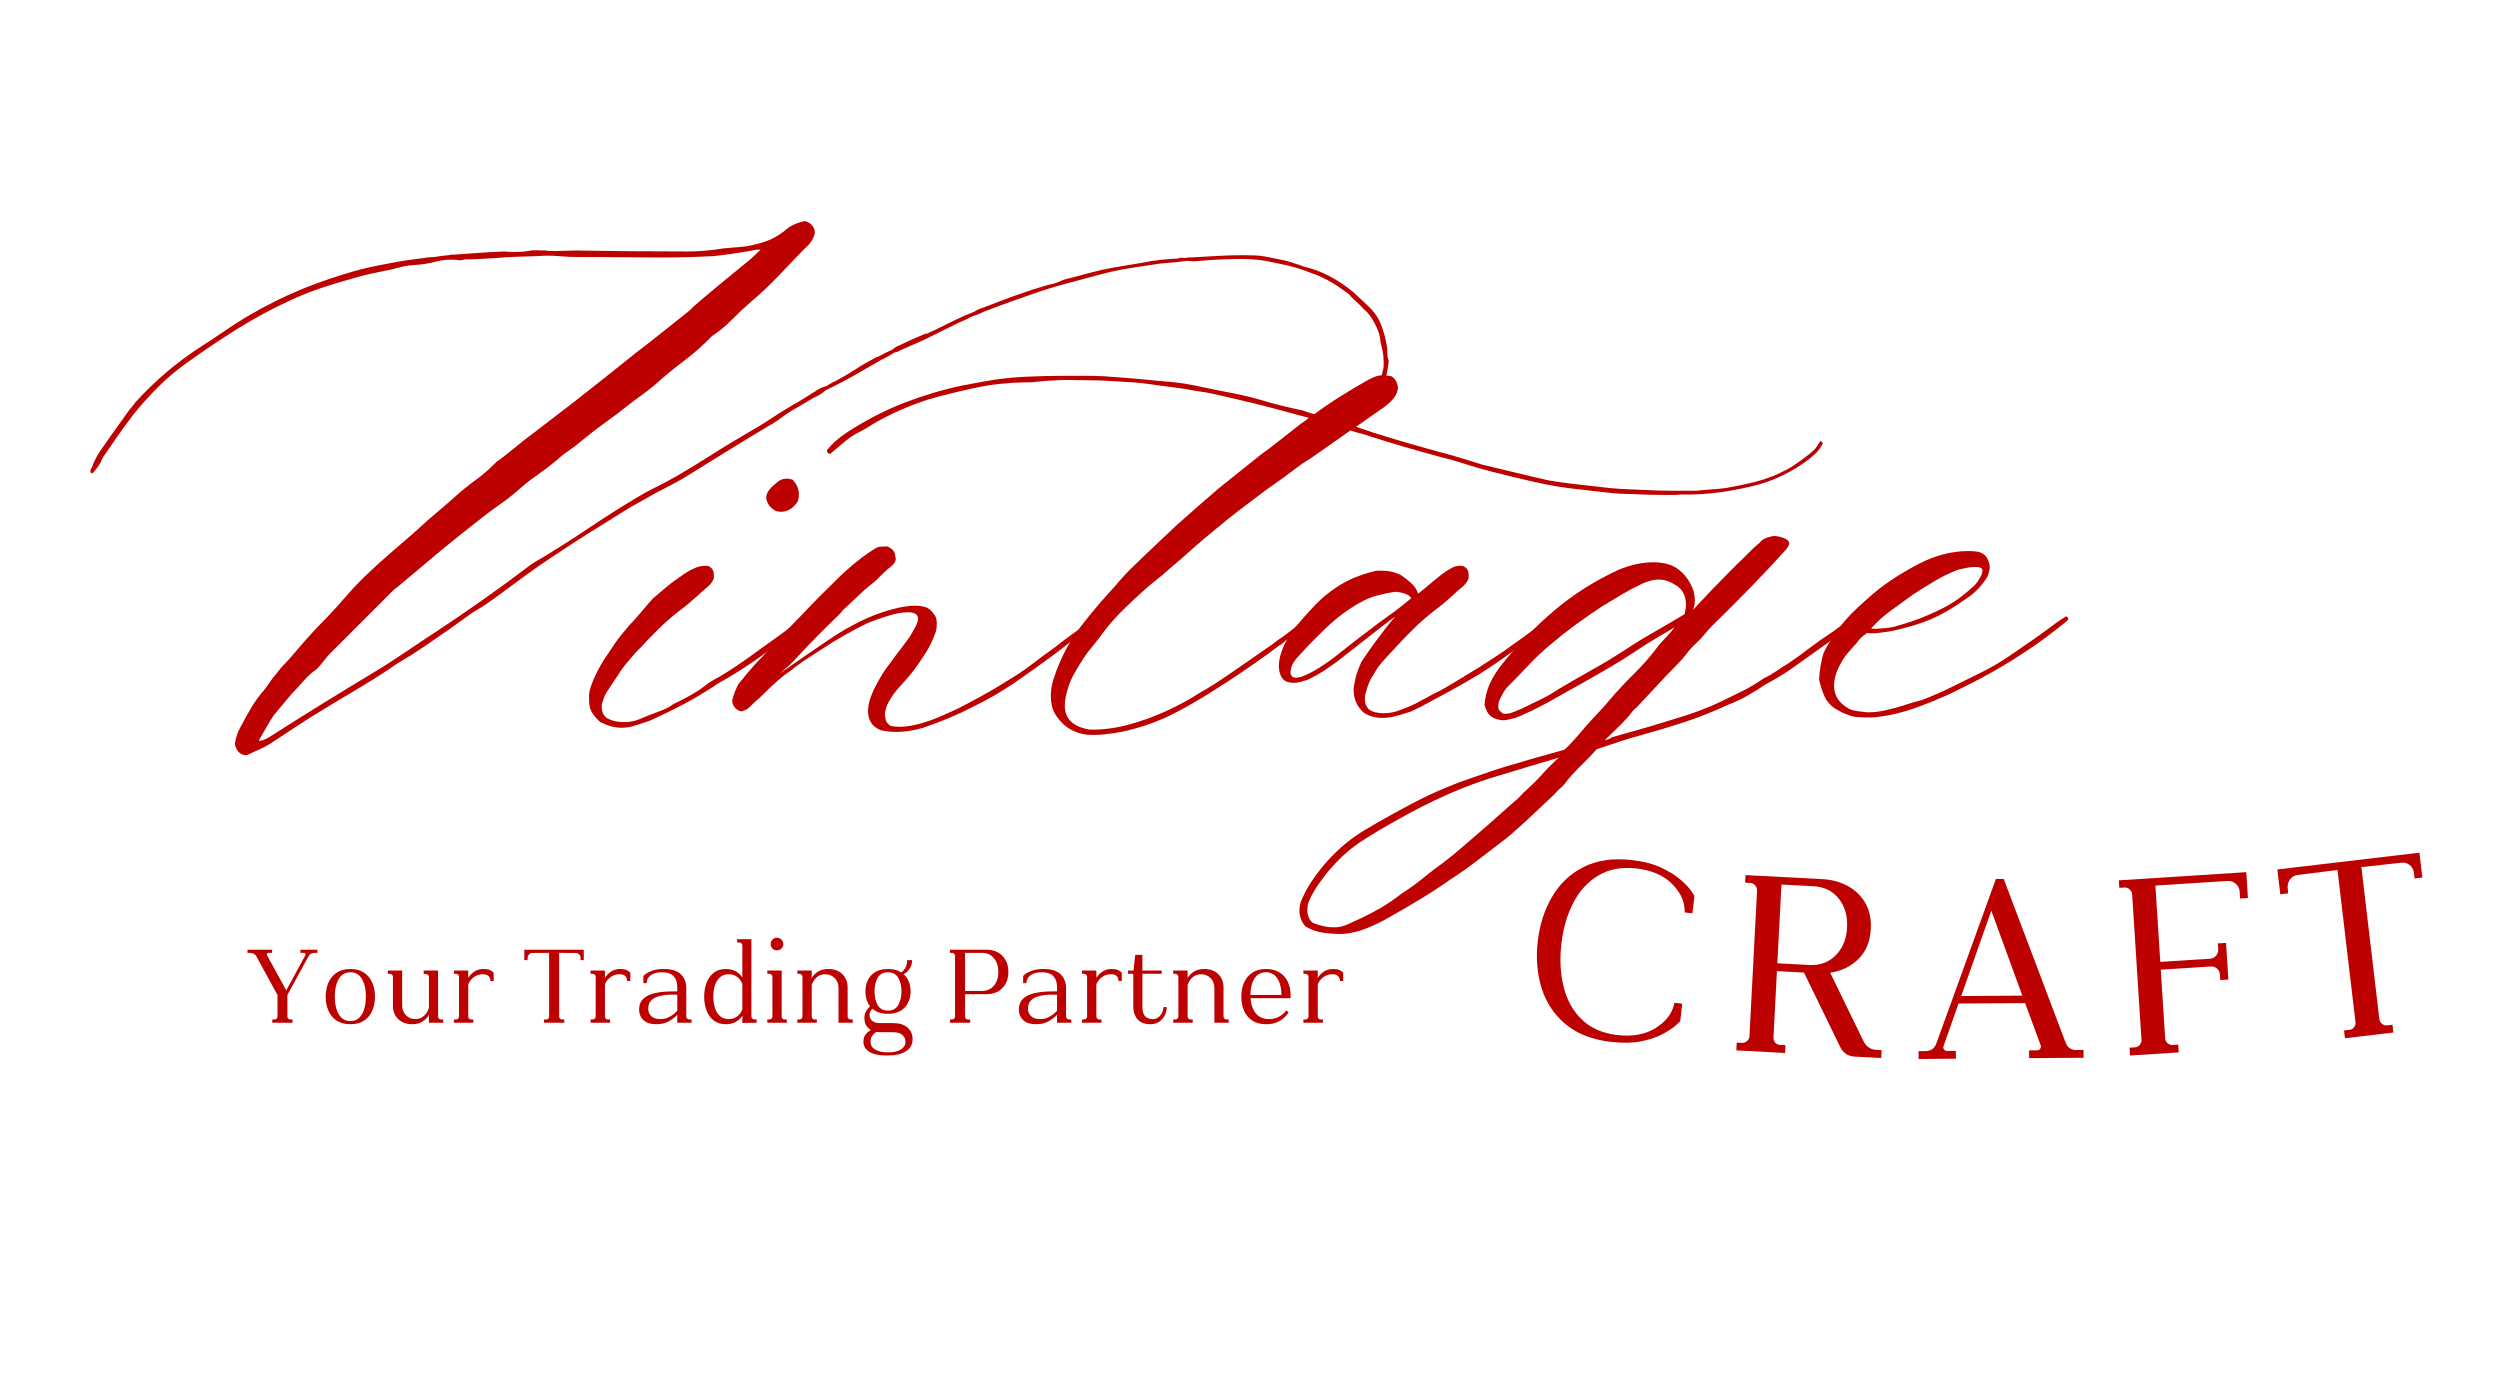 <svg xmlns="http://www.w3.org/2000/svg" xmlns:xlink="http://www.w3.org/1999/xlink" width="1340" zoomAndPan="magnify" viewBox="0 0 1005 558" height="744" preserveAspectRatio="xMidYMid meet" version="1.0"><defs><g/></defs><g fill="#bd0100" fill-opacity="1"><g transform="translate(36.335, 295.552)"><g><path d="M 62.75 8.078 C 60.25 7.953 58.688 6.445 58.062 3.562 C 58.438 0.938 59.25 -1.438 60.5 -3.562 C 61.75 -5.945 63.031 -8.266 64.344 -10.516 C 65.664 -12.773 67.141 -14.906 68.766 -16.906 C 69.891 -18.156 70.922 -19.5 71.859 -20.938 C 72.805 -22.383 73.844 -23.734 74.969 -24.984 C 75.969 -26.367 77.062 -27.656 78.25 -28.844 C 79.445 -30.031 80.547 -31.25 81.547 -32.5 C 83.672 -35.008 85.828 -37.484 88.016 -39.922 C 90.211 -42.367 92.504 -44.781 94.891 -47.156 C 97.766 -50.164 100.578 -53.266 103.328 -56.453 C 106.086 -59.648 109.035 -62.691 112.172 -65.578 C 114.797 -68.078 117.488 -70.516 120.25 -72.891 C 123.008 -75.273 125.766 -77.66 128.516 -80.047 L 131.516 -82.672 C 134.023 -85.047 136.562 -87.297 139.125 -89.422 C 141.695 -91.555 144.238 -93.754 146.75 -96.016 C 149.25 -98.266 151.875 -100.391 154.625 -102.391 C 157.383 -104.398 159.957 -106.594 162.344 -108.969 C 162.594 -109.227 162.906 -109.547 163.281 -109.922 C 163.656 -110.297 164.031 -110.547 164.406 -110.672 C 167.031 -112.672 169.438 -114.578 171.625 -116.391 C 173.82 -118.211 176.113 -120 178.5 -121.75 L 194.656 -134.156 C 198.789 -137.406 202.922 -140.66 207.047 -143.922 C 211.18 -147.18 215.254 -150.438 219.266 -153.688 C 222.898 -156.445 226.469 -159.234 229.969 -162.047 C 233.477 -164.867 236.988 -167.66 240.5 -170.422 C 240.75 -170.672 241.031 -170.922 241.344 -171.172 C 241.656 -171.422 241.875 -171.672 242 -171.922 C 245.758 -175.18 249.645 -178.469 253.656 -181.781 C 257.664 -185.102 261.609 -188.328 265.484 -191.453 C 265.734 -191.711 266.141 -192.094 266.703 -192.594 C 267.273 -193.094 268.188 -193.969 269.438 -195.219 L 267.938 -195.219 C 265.551 -194.719 262.664 -194.219 259.281 -193.719 C 255.906 -193.219 252.961 -192.844 250.453 -192.594 C 243.316 -192.219 236.305 -192.031 229.422 -192.031 C 225.035 -192.031 220.648 -192.062 216.266 -192.125 C 211.879 -192.188 207.492 -192.219 203.109 -192.219 L 196.531 -192.219 C 193.781 -192.219 190.992 -192.344 188.172 -192.594 C 185.348 -192.844 182.562 -192.844 179.812 -192.594 C 175.676 -192.469 172.602 -192.375 170.594 -192.312 C 168.594 -192.25 166.156 -192.094 163.281 -191.844 C 161.395 -191.707 159.227 -191.578 156.781 -191.453 C 154.344 -191.328 152.25 -191.266 150.5 -191.266 C 149.5 -190.891 148.375 -190.828 147.125 -191.078 C 144.363 -191.328 141.539 -191.078 138.656 -190.328 C 135.781 -189.578 132.898 -189.141 130.016 -189.016 C 128.016 -188.891 126.008 -188.547 124 -187.984 C 122 -187.422 119.938 -186.953 117.812 -186.578 C 116.176 -186.203 114.547 -185.859 112.922 -185.547 C 111.297 -185.234 109.664 -184.828 108.031 -184.328 C 103.395 -183.066 98.82 -181.719 94.312 -180.281 C 89.812 -178.844 85.367 -177.117 80.984 -175.109 C 73.336 -171.609 66.004 -167.664 58.984 -163.281 C 51.973 -158.895 45.086 -154.258 38.328 -149.375 C 34.441 -146.613 30.711 -143.445 27.141 -139.875 C 23.578 -136.312 20.289 -132.648 17.281 -128.891 C 15.281 -126.266 13.367 -123.664 11.547 -121.094 C 9.734 -118.531 7.891 -115.867 6.016 -113.109 C 5.641 -112.609 5.297 -112.078 4.984 -111.516 C 4.672 -110.953 4.391 -110.359 4.141 -109.734 C 3.254 -108.098 2.125 -106.594 0.75 -105.219 C 0.25 -105.344 0 -105.594 0 -105.969 C 0 -106.344 0.094 -106.719 0.281 -107.094 C 0.469 -107.469 0.625 -107.781 0.75 -108.031 C 1.625 -110.414 2.75 -112.578 4.125 -114.516 C 5.508 -116.461 6.891 -118.438 8.266 -120.438 C 9.516 -122.188 10.766 -123.938 12.016 -125.688 C 13.273 -127.445 14.531 -129.203 15.781 -130.953 C 16.281 -131.461 16.719 -131.969 17.094 -132.469 C 17.469 -132.969 17.844 -133.469 18.219 -133.969 C 26.113 -142.613 34.82 -150.004 44.344 -156.141 C 47.477 -158.141 50.547 -160.172 53.547 -162.234 C 56.555 -164.305 59.625 -166.281 62.75 -168.156 C 70.145 -172.539 77.66 -176.301 85.297 -179.438 C 88.68 -180.812 92.125 -182.094 95.625 -183.281 C 99.133 -184.477 102.645 -185.578 106.156 -186.578 C 108.789 -187.328 111.484 -187.984 114.234 -188.547 C 116.992 -189.109 119.75 -189.641 122.5 -190.141 C 124.508 -190.516 126.453 -190.828 128.328 -191.078 C 130.203 -191.328 132.145 -191.582 134.156 -191.844 C 134.781 -191.969 135.438 -192.062 136.125 -192.125 C 136.812 -192.188 137.469 -192.219 138.094 -192.219 C 139.102 -192.344 139.984 -192.469 140.734 -192.594 C 141.484 -192.719 142.609 -192.844 144.109 -192.969 C 144.859 -193.219 145.422 -193.281 145.797 -193.156 C 149.305 -193.406 152.781 -193.656 156.219 -193.906 C 159.664 -194.156 163.145 -194.344 166.656 -194.469 C 167.531 -194.344 168.375 -194.281 169.188 -194.281 C 170.008 -194.281 170.859 -194.281 171.734 -194.281 C 172.484 -194.281 173.203 -194.312 173.891 -194.375 C 174.578 -194.438 175.297 -194.531 176.047 -194.656 C 177.18 -194.906 178.375 -195 179.625 -194.938 C 180.875 -194.875 182.062 -194.844 183.188 -194.844 C 183.812 -194.719 184.469 -194.656 185.156 -194.656 C 185.852 -194.656 186.516 -194.656 187.141 -194.656 C 188.516 -194.656 189.859 -194.688 191.172 -194.75 C 192.492 -194.812 193.781 -194.844 195.031 -194.844 C 202.539 -194.719 210.051 -194.625 217.562 -194.562 C 225.082 -194.5 232.602 -194.469 240.125 -194.469 C 242 -194.469 243.844 -194.531 245.656 -194.656 C 247.477 -194.781 249.328 -194.969 251.203 -195.219 C 253.336 -195.594 255.438 -195.844 257.5 -195.969 C 259.57 -196.094 261.609 -196.281 263.609 -196.531 C 266.492 -197.031 269.188 -197.719 271.688 -198.594 C 274.195 -199.477 276.641 -200.859 279.016 -202.734 C 281.148 -204.734 283.906 -206.047 287.281 -206.672 C 289.164 -206.172 290.422 -205.047 291.047 -203.297 C 291.047 -203.172 291.078 -203.016 291.141 -202.828 C 291.203 -202.641 291.234 -202.422 291.234 -202.172 C 291.234 -201.672 291.109 -201.141 290.859 -200.578 C 290.609 -200.016 290.359 -199.477 290.109 -198.969 C 289.098 -197.469 288.094 -196.344 287.094 -195.594 C 283.582 -191.957 280.07 -188.289 276.562 -184.594 C 273.062 -180.906 269.367 -177.43 265.484 -174.172 C 262.859 -171.922 260.32 -169.539 257.875 -167.031 C 255.438 -164.531 252.773 -162.336 249.891 -160.453 C 246.391 -156.828 242.602 -153.477 238.531 -150.406 C 234.457 -147.332 230.539 -144.109 226.781 -140.734 C 225.156 -139.348 223.461 -138.031 221.703 -136.781 C 219.953 -135.531 218.203 -134.219 216.453 -132.844 C 213.316 -130.332 210.117 -127.914 206.859 -125.594 C 203.609 -123.281 200.414 -120.812 197.281 -118.188 C 195.656 -116.801 193.961 -115.516 192.203 -114.328 C 190.453 -113.141 188.766 -111.797 187.141 -110.297 C 184.754 -108.285 182.242 -106.375 179.609 -104.562 C 176.984 -102.75 174.484 -100.773 172.109 -98.641 C 169.848 -96.641 167.492 -94.789 165.047 -93.094 C 162.609 -91.406 160.203 -89.625 157.828 -87.75 C 155.066 -85.613 152.273 -83.414 149.453 -81.156 C 146.641 -78.906 143.859 -76.656 141.109 -74.406 L 123.438 -59.562 C 122.688 -59.062 121.969 -58.469 121.281 -57.781 C 120.594 -57.094 119.938 -56.43 119.312 -55.797 L 96.578 -33.062 C 95.828 -32.312 95.133 -31.531 94.5 -30.719 C 93.875 -29.906 93.25 -29.125 92.625 -28.375 C 92.375 -28.125 92.125 -27.844 91.875 -27.531 C 91.625 -27.219 91.375 -26.938 91.125 -26.688 C 89.125 -25.301 87.367 -23.734 85.859 -21.984 C 84.359 -20.234 82.734 -18.477 80.984 -16.719 C 79.348 -14.719 78.062 -13.18 77.125 -12.109 C 76.188 -11.047 75.031 -9.641 73.656 -7.891 C 73.031 -7.016 72.117 -5.539 70.922 -3.469 C 69.734 -1.406 68.641 0.5 67.641 2.25 C 68.641 2.25 69.672 1.969 70.734 1.406 C 71.805 0.844 72.406 0.5 72.531 0.375 C 78.789 -3.633 85.613 -7.926 93 -12.5 C 100.395 -17.07 107.223 -21.234 113.484 -24.984 C 117.492 -27.367 121.754 -30.094 126.266 -33.156 C 130.773 -36.227 134.969 -39.02 138.844 -41.531 C 145.113 -45.656 151.535 -50.035 158.109 -54.672 C 164.68 -59.305 170.914 -63.879 176.812 -68.391 C 177.688 -69.016 178.562 -69.578 179.438 -70.078 C 180.312 -70.578 181.188 -71.082 182.062 -71.594 C 188.832 -75.719 195.004 -79.66 200.578 -83.422 C 206.148 -87.18 212.254 -91.066 218.891 -95.078 C 221.523 -96.703 224.25 -98.203 227.062 -99.578 C 229.883 -100.961 232.609 -102.406 235.234 -103.906 C 239.992 -106.656 244.566 -109.438 248.953 -112.25 C 253.336 -115.07 257.91 -117.863 262.672 -120.625 C 266.68 -122.875 270.375 -125.125 273.75 -127.375 C 277.133 -129.633 280.832 -131.895 284.844 -134.156 C 286.219 -135.031 287.625 -135.906 289.062 -136.781 C 290.508 -137.656 291.922 -138.535 293.297 -139.422 C 294.047 -139.797 294.922 -140.109 295.922 -140.359 C 296.547 -140.734 297.172 -141.109 297.797 -141.484 C 298.43 -141.859 298.938 -142.109 299.312 -142.234 C 302.562 -143.984 305.375 -145.641 307.75 -147.203 C 310.133 -148.773 312.895 -150.375 316.031 -152 C 316.156 -152.125 316.406 -152.188 316.781 -152.188 C 317.656 -152.688 318.594 -153.188 319.594 -153.688 C 320.602 -154.195 321.547 -154.641 322.422 -155.016 C 322.922 -155.516 323.484 -155.922 324.109 -156.234 C 324.734 -156.547 325.359 -156.828 325.984 -157.078 C 327.492 -157.828 329.031 -158.547 330.594 -159.234 C 332.156 -159.922 333.691 -160.578 335.203 -161.203 C 335.453 -161.328 335.703 -161.391 335.953 -161.391 C 336.203 -161.391 336.453 -161.453 336.703 -161.578 C 337.078 -161.836 337.516 -162.062 338.016 -162.25 C 338.516 -162.438 338.891 -162.594 339.141 -162.719 C 341.148 -163.719 343.75 -165 346.938 -166.562 C 350.133 -168.125 352.922 -169.348 355.297 -170.234 C 356.047 -170.734 356.828 -171.141 357.641 -171.453 C 358.461 -171.766 359.25 -172.047 360 -172.297 C 364.133 -173.922 368.297 -175.484 372.484 -176.984 C 376.68 -178.492 380.973 -179.875 385.359 -181.125 C 386.867 -181.375 388.312 -181.812 389.688 -182.438 C 391.062 -183.062 392.438 -183.5 393.812 -183.75 C 396.695 -184.508 399.547 -185.266 402.359 -186.016 C 405.18 -186.766 407.973 -187.391 410.734 -187.891 L 422.938 -189.953 C 425.32 -190.453 427.703 -190.828 430.078 -191.078 C 432.461 -191.328 434.844 -191.516 437.219 -191.641 C 437.719 -191.898 438.219 -192 438.719 -191.938 C 439.219 -191.875 439.723 -191.844 440.234 -191.844 C 441.109 -192.094 441.734 -192.156 442.109 -192.031 C 444.609 -192.156 447.832 -192.344 451.781 -192.594 C 455.727 -192.844 459.582 -192.969 463.344 -192.969 C 465.094 -192.969 466.719 -192.938 468.219 -192.875 C 469.727 -192.812 471.109 -192.656 472.359 -192.406 C 474.109 -192.031 475.859 -191.68 477.609 -191.359 C 479.367 -191.047 481.062 -190.641 482.688 -190.141 C 482.938 -190.016 483.594 -189.797 484.656 -189.484 C 485.727 -189.172 486.703 -188.828 487.578 -188.453 C 491.336 -187.578 494.875 -186.258 498.188 -184.5 C 501.508 -182.75 504.676 -180.625 507.688 -178.125 L 513.312 -172.859 C 515.82 -170.609 517.641 -168.07 518.766 -165.25 C 519.891 -162.426 520.703 -159.453 521.203 -156.328 C 521.328 -155.328 521.391 -154.32 521.391 -153.312 C 521.391 -152.312 521.578 -151.375 521.953 -150.5 C 521.453 -145.238 520.016 -140.164 517.641 -135.281 C 515.891 -131.52 513.508 -128.383 510.5 -125.875 C 507.488 -123.375 504.172 -121.375 500.547 -119.875 C 499.16 -119.375 497.656 -118.969 496.031 -118.656 C 494.406 -118.344 492.773 -118.062 491.141 -117.812 L 485.703 -117.438 C 485.578 -117.938 485.516 -118.438 485.516 -118.938 C 485.516 -119.562 485.672 -119.781 485.984 -119.594 C 486.297 -119.406 486.703 -119.375 487.203 -119.5 C 487.578 -119.625 487.953 -119.688 488.328 -119.688 C 488.703 -119.688 489.078 -119.75 489.453 -119.875 C 494.086 -120.25 498.566 -121.375 502.891 -123.25 C 507.211 -125.133 510.625 -128.02 513.125 -131.906 C 514.383 -133.781 515.641 -136.062 516.891 -138.75 C 518.141 -141.445 519.016 -143.984 519.516 -146.359 C 519.766 -147.117 519.891 -147.844 519.891 -148.531 C 519.891 -149.219 519.891 -149.812 519.891 -150.312 C 519.891 -151.688 519.766 -153 519.516 -154.25 C 519.266 -155.508 518.953 -156.828 518.578 -158.203 C 518.578 -160.203 517.852 -162.582 516.406 -165.344 C 514.969 -168.102 513.5 -170.047 512 -171.172 C 511.125 -172.172 510.086 -173.203 508.891 -174.266 C 507.703 -175.328 506.734 -176.301 505.984 -177.188 C 501.223 -180.938 496.648 -183.629 492.266 -185.266 L 486.641 -187.328 C 484.754 -187.953 482.68 -188.516 480.422 -189.016 C 478.172 -189.516 476.422 -189.891 475.172 -190.141 C 471.16 -191.016 467.094 -191.453 462.969 -191.453 C 460.832 -191.453 458.164 -191.391 454.969 -191.266 C 451.781 -191.141 448.93 -190.953 446.422 -190.703 L 446.047 -190.703 C 445.922 -190.703 445.609 -190.672 445.109 -190.609 C 444.609 -190.547 444.297 -190.516 444.172 -190.516 C 443.547 -190.516 443.109 -190.516 442.859 -190.516 C 442.609 -190.516 441.984 -190.578 440.984 -190.703 C 439.973 -190.578 439.188 -190.484 438.625 -190.422 C 438.062 -190.359 437.281 -190.266 436.281 -190.141 C 435.031 -190.016 433.555 -189.891 431.859 -189.766 C 430.172 -189.641 428.703 -189.453 427.453 -189.203 C 423.816 -188.703 420.148 -188.141 416.453 -187.516 C 412.766 -186.891 409.102 -186.078 405.469 -185.078 C 400.832 -183.816 396.383 -182.625 392.125 -181.5 C 387.863 -180.375 383.414 -179 378.781 -177.375 C 375.906 -176.363 372.961 -175.328 369.953 -174.266 C 366.953 -173.203 364.008 -172.109 361.125 -170.984 C 360.25 -170.734 359.242 -170.32 358.109 -169.75 C 356.984 -169.188 355.922 -168.781 354.922 -168.531 C 354.547 -168.406 354.109 -168.219 353.609 -167.969 C 353.109 -167.719 352.797 -167.531 352.672 -167.406 C 350.535 -166.531 348.055 -165.375 345.234 -163.938 C 342.422 -162.5 339.578 -161.086 336.703 -159.703 L 335.578 -159.141 L 325.422 -154.641 C 324.672 -154.129 323.922 -153.875 323.172 -153.875 C 322.047 -153 320.289 -152 317.906 -150.875 C 314.406 -148.875 310.805 -146.805 307.109 -144.672 C 303.41 -142.547 299.555 -140.539 295.547 -138.656 C 294.797 -137.906 293.953 -137.281 293.016 -136.781 C 292.078 -136.281 291.109 -135.781 290.109 -135.281 C 288.098 -134.031 286.023 -132.805 283.891 -131.609 C 281.766 -130.422 279.703 -129.078 277.703 -127.578 C 276.703 -126.828 275.695 -126.141 274.688 -125.516 C 273.688 -124.891 272.625 -124.258 271.5 -123.625 C 266.238 -120.5 261.039 -117.336 255.906 -114.141 C 250.77 -110.953 245.57 -107.727 240.312 -104.469 C 238.312 -103.219 236.211 -102.023 234.016 -100.891 C 231.828 -99.766 229.664 -98.641 227.531 -97.516 C 225.781 -96.516 223.992 -95.508 222.172 -94.5 C 220.359 -93.5 218.578 -92.5 216.828 -91.5 C 211.816 -88.375 206.742 -85.211 201.609 -82.016 C 196.473 -78.816 191.398 -75.531 186.391 -72.156 C 182.504 -69.645 178.648 -66.977 174.828 -64.156 C 171.004 -61.344 167.219 -58.555 163.469 -55.797 C 162.207 -54.922 160.984 -54.047 159.797 -53.172 C 158.609 -52.297 157.328 -51.484 155.953 -50.734 C 154.066 -49.609 152.281 -48.414 150.594 -47.156 C 148.906 -45.906 147.18 -44.656 145.422 -43.406 C 143.047 -41.77 140.695 -40.141 138.375 -38.516 C 136.062 -36.891 133.648 -35.258 131.141 -33.625 C 129.266 -32.375 127.352 -31.188 125.406 -30.062 C 123.469 -28.938 121.562 -27.68 119.688 -26.297 C 115.551 -23.547 111.289 -20.883 106.906 -18.312 C 102.52 -15.75 98.195 -13.148 93.938 -10.516 C 90.562 -8.516 87.211 -6.414 83.891 -4.219 C 80.566 -2.031 77.281 0.125 74.031 2.25 C 72.27 3.508 70.422 4.578 68.484 5.453 C 66.547 6.328 64.633 7.203 62.75 8.078 Z M 62.75 8.078 "/></g></g></g><g fill="#bd0100" fill-opacity="1"><g transform="translate(257.655, 295.552)"><g><path d="M 56.172 -89.812 C 55.922 -89.812 55.672 -89.844 55.422 -89.906 C 55.172 -89.969 54.922 -90 54.672 -90 C 52.422 -90.875 50.984 -92.566 50.359 -95.078 C 50.359 -96.453 50.766 -97.641 51.578 -98.641 C 52.391 -99.641 53.297 -100.516 54.297 -101.266 C 54.922 -101.898 55.609 -102.375 56.359 -102.688 C 57.117 -103 57.938 -103.156 58.812 -103.156 C 59.188 -103.156 59.875 -103.031 60.875 -102.781 C 62.625 -101.02 63.5 -99.016 63.5 -96.766 C 63.5 -96.391 63.469 -95.984 63.406 -95.547 C 63.344 -95.109 63.25 -94.641 63.125 -94.141 C 61.375 -91.254 59.055 -89.812 56.172 -89.812 Z M -7.891 -3 C -10.523 -3 -13.344 -3.754 -16.344 -5.266 C -17.844 -6.641 -18.969 -7.953 -19.719 -9.203 C -20.477 -10.453 -20.859 -12.145 -20.859 -14.281 C -20.859 -14.906 -20.859 -15.469 -20.859 -15.969 C -20.859 -16.469 -20.797 -17.031 -20.672 -17.656 C -20.172 -19.789 -19.227 -22.234 -17.844 -24.984 C -16.469 -27.742 -15.156 -30 -13.906 -31.75 C -13.031 -33.125 -11.898 -34.812 -10.516 -36.812 C -9.141 -38.82 -7.203 -41.27 -4.703 -44.156 L -2.25 -46.781 C -0.5 -48.789 0.812 -50.328 1.688 -51.391 C 2.562 -52.453 3.629 -53.672 4.891 -55.047 C 7.141 -56.93 8.891 -58.406 10.141 -59.469 C 11.398 -60.531 12.562 -61.438 13.625 -62.188 C 14.688 -62.938 16.031 -63.879 17.656 -65.016 C 18.914 -65.891 20.391 -66.672 22.078 -67.359 C 23.766 -68.047 25.426 -68.266 27.062 -68.016 C 28.562 -67.391 29.312 -66.203 29.312 -64.453 C 29.312 -64.203 29.312 -63.883 29.312 -63.5 C 29.312 -63.125 29.25 -62.812 29.125 -62.562 C 28.5 -61.312 27.586 -60.219 26.391 -59.281 C 25.203 -58.344 24.109 -57.367 23.109 -56.359 C 21.859 -55.234 20.602 -54.141 19.344 -53.078 C 18.094 -52.016 16.781 -50.984 15.406 -49.984 C 12.52 -47.723 9.852 -45.398 7.406 -43.016 C 4.969 -40.641 2.438 -38.016 -0.188 -35.141 C -0.562 -34.891 -1.25 -34.195 -2.25 -33.062 C -3.25 -31.938 -4.004 -31.062 -4.516 -30.438 C -5.891 -28.938 -7.078 -27.43 -8.078 -25.922 C -9.078 -24.422 -10.27 -22.609 -11.656 -20.484 C -12.281 -19.609 -12.969 -18.57 -13.719 -17.375 C -14.469 -16.188 -14.969 -15.031 -15.219 -13.906 C -15.594 -13.156 -15.781 -12.273 -15.781 -11.266 C -15.781 -10.516 -15.625 -9.734 -15.312 -8.922 C -15 -8.109 -14.406 -7.391 -13.531 -6.766 C -12.531 -6.266 -11.492 -5.891 -10.422 -5.641 C -9.359 -5.391 -8.266 -5.266 -7.141 -5.266 C -4.504 -5.266 -2.375 -5.641 -0.75 -6.391 C 1.5 -7.391 4.031 -8.391 6.844 -9.391 C 9.664 -10.391 11.77 -11.457 13.156 -12.594 C 14.531 -13.219 15.75 -13.812 16.812 -14.375 C 17.875 -14.938 18.973 -15.531 20.109 -16.156 C 22.109 -17.281 23.953 -18.5 25.641 -19.812 C 27.336 -21.133 29.188 -22.297 31.188 -23.297 C 33.945 -24.922 36.609 -26.609 39.172 -28.359 C 41.742 -30.117 44.219 -31.875 46.594 -33.625 C 49.102 -35.383 51.766 -37.297 54.578 -39.359 C 57.398 -41.43 60.188 -43.469 62.938 -45.469 C 63.562 -45.969 64.188 -46.469 64.812 -46.969 C 65.445 -47.469 66.016 -47.656 66.516 -47.531 C 66.766 -47.406 66.891 -47.156 66.891 -46.781 C 66.891 -46.656 66.797 -46.469 66.609 -46.219 C 66.422 -45.969 66.266 -45.719 66.141 -45.469 L 65.203 -44.531 C 59.816 -40.27 54.301 -36.102 48.656 -32.031 C 43.02 -27.957 37.07 -24.172 30.812 -20.672 C 27.301 -18.285 23.57 -15.992 19.625 -13.797 C 15.688 -11.609 11.523 -9.516 7.141 -7.516 C 6.266 -7.141 5.414 -6.734 4.594 -6.297 C 3.781 -5.859 2.875 -5.516 1.875 -5.266 C 0.375 -4.766 -1.188 -4.258 -2.812 -3.75 C -4.445 -3.25 -6.141 -3 -7.891 -3 Z M -7.891 -3 "/></g></g></g><g fill="#bd0100" fill-opacity="1"><g transform="translate(322.848, 295.552)"><g><path d="M 37.578 -1.312 C 36.453 -1.312 35.32 -1.375 34.188 -1.5 C 33.062 -1.625 32 -1.812 31 -2.062 C 29.125 -2.938 27.836 -4.031 27.141 -5.344 C 26.453 -6.664 26.109 -8.078 26.109 -9.578 C 26.109 -11.461 26.453 -13.344 27.141 -15.219 C 27.836 -17.094 28.438 -18.473 28.938 -19.359 C 30.188 -21.734 31.188 -23.516 31.938 -24.703 C 32.688 -25.898 33.691 -27.312 34.953 -28.938 C 36.203 -30.688 37.484 -32.406 38.797 -34.094 C 40.109 -35.789 41.395 -37.516 42.656 -39.266 C 43.031 -39.766 43.344 -40.266 43.594 -40.766 C 43.844 -41.273 44.156 -41.844 44.531 -42.469 C 45.656 -44.344 46.219 -45.781 46.219 -46.781 C 46.219 -48.539 44.844 -49.422 42.094 -49.422 C 39.832 -49.422 37.102 -48.914 33.906 -47.906 C 30.719 -46.906 28.055 -45.969 25.922 -45.094 C 22.797 -43.594 19.602 -41.898 16.344 -40.016 C 13.094 -38.141 11.023 -36.891 10.141 -36.266 C 7.766 -34.766 5.133 -33.07 2.25 -31.188 C -0.625 -29.312 -3.129 -27.492 -5.266 -25.734 C -6.516 -24.984 -8.141 -23.734 -10.141 -21.984 C -12.148 -20.234 -14.594 -17.914 -17.469 -15.031 C -18.852 -13.906 -19.859 -12.992 -20.484 -12.297 C -21.109 -11.609 -21.859 -10.953 -22.734 -10.328 C -22.984 -10.203 -23.328 -10.078 -23.766 -9.953 C -24.203 -9.828 -24.547 -9.703 -24.797 -9.578 C -26.555 -9.953 -27.75 -11.02 -28.375 -12.781 C -28.375 -13.031 -28.406 -13.344 -28.469 -13.719 C -28.531 -14.094 -28.5 -14.344 -28.375 -14.469 C -27.75 -16.844 -26.93 -18.91 -25.922 -20.672 C -22.922 -24.422 -20.227 -27.551 -17.844 -30.062 C -16.469 -31.438 -15.062 -32.938 -13.625 -34.562 C -12.188 -36.195 -10.398 -38.141 -8.266 -40.391 L -2.438 -46.406 C -1.438 -47.406 -0.5 -48.375 0.375 -49.312 C 1.25 -50.258 2.125 -51.172 3 -52.047 C 5.133 -54.297 7.297 -56.484 9.484 -58.609 C 11.68 -60.742 13.594 -62.629 15.219 -64.266 C 17.094 -66.016 18.938 -67.641 20.75 -69.141 C 22.57 -70.641 24.488 -72.082 26.5 -73.469 C 28.125 -74.594 29.25 -75.281 29.875 -75.531 C 30.5 -75.781 31.812 -75.906 33.812 -75.906 C 35.945 -75.031 37.016 -73.719 37.016 -71.969 C 37.641 -70.582 37.039 -69.172 35.219 -67.734 C 33.406 -66.297 31.5 -64.508 29.5 -62.375 C 28.5 -61.5 27.398 -60.594 26.203 -59.656 C 25.016 -58.719 23.922 -57.75 22.922 -56.75 L 16.906 -51.109 C 16.406 -50.734 16 -50.328 15.688 -49.891 C 15.375 -49.453 14.969 -48.977 14.469 -48.469 C 11.332 -45.469 8.227 -42.398 5.156 -39.266 C 2.094 -36.141 -0.941 -32.945 -3.953 -29.688 L -5.453 -28.188 C -5.578 -28.062 -6.203 -27.523 -7.328 -26.578 C -8.453 -25.641 -9.141 -25.047 -9.391 -24.797 C -2.754 -29.43 2.816 -33.281 7.328 -36.344 C 11.836 -39.414 14.156 -40.953 14.281 -40.953 C 17.914 -43.211 21.672 -45.219 25.547 -46.969 C 29.43 -48.727 33.504 -50.109 37.766 -51.109 C 38.766 -51.359 39.953 -51.578 41.328 -51.766 C 42.711 -51.953 43.906 -52.047 44.906 -52.047 C 46.781 -52.047 48.312 -51.828 49.5 -51.391 C 50.695 -50.953 51.859 -49.852 52.984 -48.094 C 53.484 -47.469 53.734 -46.344 53.734 -44.719 C 53.734 -43.094 53.484 -41.711 52.984 -40.578 C 51.859 -37.703 50.695 -35.32 49.5 -33.438 C 48.312 -31.562 46.844 -29.375 45.094 -26.875 C 43.469 -24.738 41.93 -22.891 40.484 -21.328 C 39.047 -19.766 37.766 -18.289 36.641 -16.906 C 35.766 -15.656 34.977 -14.398 34.281 -13.141 C 33.594 -11.891 33.125 -10.391 32.875 -8.641 C 32.875 -8.141 32.969 -7.391 33.156 -6.391 C 33.344 -5.391 34.004 -4.508 35.141 -3.75 C 35.766 -3.625 36.359 -3.531 36.922 -3.469 C 37.484 -3.406 38.078 -3.375 38.703 -3.375 C 40.328 -3.375 41.953 -3.531 43.578 -3.844 C 45.211 -4.164 46.656 -4.516 47.906 -4.891 C 50.414 -5.641 52.828 -6.516 55.141 -7.516 C 57.461 -8.516 59.812 -9.578 62.188 -10.703 C 65.195 -12.211 68.516 -13.969 72.141 -15.969 C 75.773 -17.977 78.848 -19.797 81.359 -21.422 C 85.742 -24.047 89.219 -26.359 91.781 -28.359 C 94.352 -30.367 97.578 -32.754 101.453 -35.516 C 103.461 -37.141 105.562 -38.734 107.75 -40.297 C 109.945 -41.867 112.109 -43.469 114.234 -45.094 C 115.234 -45.844 116.047 -46.406 116.672 -46.781 C 117.305 -47.156 117.875 -47.406 118.375 -47.531 L 118.562 -47.531 C 119.812 -47.531 120 -47.125 119.125 -46.312 C 118.25 -45.5 117.148 -44.656 115.828 -43.781 C 114.516 -42.906 113.734 -42.344 113.484 -42.094 C 111.109 -40.332 108.977 -38.703 107.094 -37.203 C 105.219 -35.703 102.836 -33.883 99.953 -31.75 C 94.691 -27.863 89.586 -24.227 84.641 -20.844 C 79.691 -17.469 74.273 -14.344 68.391 -11.469 C 65.254 -9.832 61.961 -8.297 58.516 -6.859 C 55.078 -5.422 51.664 -4.133 48.281 -3 C 44.531 -1.875 40.961 -1.312 37.578 -1.312 Z M 37.578 -1.312 "/></g></g></g><g fill="#bd0100" fill-opacity="1"><g transform="translate(439.708, 295.552)"><g><path d="M 292.172 -118.375 L 293.109 -117.438 C 292.359 -115.801 291.383 -114.422 290.188 -113.297 C 289 -112.172 287.719 -111.109 286.344 -110.109 C 283.594 -108.098 280.648 -106.312 277.516 -104.75 C 274.379 -103.188 271.125 -101.898 267.75 -100.891 C 262.613 -99.516 257.41 -98.453 252.141 -97.703 C 246.879 -96.953 241.492 -96.641 235.984 -96.766 C 234.984 -96.641 233.953 -96.578 232.891 -96.578 C 231.828 -96.578 230.797 -96.578 229.797 -96.578 C 227.535 -96.578 225.273 -96.609 223.016 -96.672 C 220.766 -96.734 218.516 -96.828 216.266 -96.953 C 212.754 -96.953 209.242 -97.172 205.734 -97.609 C 202.234 -98.047 198.664 -98.453 195.031 -98.828 C 189.145 -99.453 183.285 -100.422 177.453 -101.734 C 171.629 -103.055 165.773 -104.469 159.891 -105.969 C 156.004 -106.969 152.43 -108 149.172 -109.062 C 145.922 -110.133 142.477 -111.109 138.844 -111.984 C 134.219 -113.234 129.648 -114.516 125.141 -115.828 C 120.629 -117.148 115.992 -118.562 111.234 -120.062 C 109.984 -120.562 108.695 -120.969 107.375 -121.281 C 106.062 -121.594 104.656 -122 103.156 -122.5 L 101.266 -121.188 C 99.266 -119.812 97.258 -118.398 95.25 -116.953 C 93.25 -115.516 91.25 -114.109 89.25 -112.734 C 88.75 -112.359 87.961 -111.828 86.891 -111.141 C 85.828 -110.453 84.797 -109.797 83.797 -109.172 C 80.797 -106.91 78.133 -104.93 75.812 -103.234 C 73.5 -101.547 71.336 -100.016 69.328 -98.641 C 65.953 -96.141 62.539 -93.57 59.094 -90.938 C 55.645 -88.312 52.297 -85.617 49.047 -82.859 C 45.91 -80.359 42.836 -77.758 39.828 -75.062 C 36.828 -72.363 33.758 -69.703 30.625 -67.078 C 28.875 -65.453 27.023 -63.883 25.078 -62.375 C 23.141 -60.875 21.297 -59.312 19.547 -57.688 C 17.035 -55.426 14.555 -53.102 12.109 -50.719 C 9.672 -48.344 7.391 -45.844 5.266 -43.219 C 2.754 -39.832 0.688 -37.164 -0.938 -35.219 C -2.562 -33.281 -4.004 -31.25 -5.266 -29.125 C -6.516 -27.113 -7.547 -25.359 -8.359 -23.859 C -9.172 -22.359 -9.891 -20.539 -10.516 -18.406 C -11.273 -16.031 -11.656 -13.844 -11.656 -11.844 C -11.656 -6.582 -8.332 -3.383 -1.688 -2.25 C 3.195 -2.125 8.27 -2.75 13.531 -4.125 C 18.789 -5.508 23.957 -7.359 29.031 -9.672 C 34.102 -11.992 38.645 -14.469 42.656 -17.094 C 46.031 -18.977 49.348 -21.047 52.609 -23.297 C 55.867 -25.555 59.062 -27.75 62.188 -29.875 L 72.156 -36.828 C 72.906 -37.453 73.656 -38.016 74.406 -38.516 C 75.156 -39.016 75.969 -39.578 76.844 -40.203 C 78.094 -41.211 79.75 -42.5 81.812 -44.062 C 83.883 -45.625 85.551 -46.781 86.812 -47.531 C 87.688 -47.531 88.188 -47.281 88.312 -46.781 C 88.312 -46.281 87.711 -45.656 86.516 -44.906 C 85.328 -44.156 84.547 -43.594 84.172 -43.219 C 83.297 -42.594 82.453 -41.992 81.641 -41.422 C 80.828 -40.859 80.047 -40.266 79.297 -39.641 L 79.484 -39.641 C 79.098 -39.391 78.719 -39.141 78.344 -38.891 C 77.969 -38.641 77.594 -38.391 77.219 -38.141 C 76.844 -37.766 76.469 -37.422 76.094 -37.109 C 75.719 -36.797 75.344 -36.516 74.969 -36.266 L 74.781 -36.266 C 73.156 -35.016 71.523 -33.789 69.891 -32.594 C 68.266 -31.406 66.453 -30.125 64.453 -28.75 C 62.066 -27.113 59.773 -25.547 57.578 -24.047 C 55.391 -22.547 53.172 -21.109 50.922 -19.734 C 44.66 -15.598 38.426 -11.93 32.219 -8.734 C 26.02 -5.547 19.227 -3.133 11.844 -1.5 C 9.457 -1 7.07 -0.625 4.688 -0.375 C 2.312 -0.125 -0.125 -0.062 -2.625 -0.188 C -5.008 -0.438 -7.266 -1.156 -9.391 -2.344 C -11.523 -3.539 -13.406 -5.328 -15.031 -7.703 C -15.906 -8.953 -16.5 -10.266 -16.812 -11.641 C -17.125 -13.023 -17.281 -14.406 -17.281 -15.781 C -17.281 -17.914 -16.938 -20.109 -16.25 -22.359 C -15.562 -24.609 -14.719 -26.863 -13.719 -29.125 C -11.582 -34.258 -8.727 -39.145 -5.156 -43.781 C -1.594 -48.414 2.066 -52.801 5.828 -56.938 C 7.328 -58.562 8.766 -60.188 10.141 -61.812 C 11.523 -63.445 12.969 -65.016 14.469 -66.516 C 15.719 -67.766 17.562 -69.547 20 -71.859 C 22.445 -74.18 24.953 -76.562 27.516 -79 C 30.086 -81.445 32.125 -83.359 33.625 -84.734 C 37.008 -87.742 39.922 -90.312 42.359 -92.438 C 44.805 -94.57 47.41 -96.828 50.172 -99.203 L 67.078 -112.734 C 69.203 -114.234 71.801 -116.203 74.875 -118.641 C 77.945 -121.086 80.547 -123.129 82.672 -124.766 C 83.297 -125.266 83.953 -125.734 84.641 -126.172 C 85.328 -126.609 85.922 -127.078 86.422 -127.578 C 83.047 -128.453 79.102 -129.516 74.594 -130.766 C 70.082 -132.023 64.32 -133.469 57.312 -135.094 C 54.551 -135.719 51.82 -136.344 49.125 -136.969 C 46.438 -137.594 43.648 -138.094 40.766 -138.469 C 38.266 -138.977 35.695 -139.391 33.062 -139.703 C 30.438 -140.016 27.805 -140.359 25.172 -140.734 C 21.297 -141.359 17.57 -141.766 14 -141.953 C 10.426 -142.141 6.695 -142.359 2.812 -142.609 C 0.562 -142.609 -1.594 -142.641 -3.656 -142.703 C -5.727 -142.766 -7.828 -142.797 -9.953 -142.797 C -12.086 -142.797 -14.25 -142.734 -16.438 -142.609 C -18.633 -142.484 -20.984 -142.297 -23.484 -142.047 C -24.109 -141.922 -24.766 -141.859 -25.453 -141.859 C -26.148 -141.859 -26.812 -141.859 -27.438 -141.859 C -34.57 -141.734 -41.238 -141.008 -47.438 -139.688 C -53.645 -138.375 -59.879 -136.844 -66.141 -135.094 C -70.023 -133.844 -73.844 -132.398 -77.594 -130.766 C -81.352 -129.141 -85.051 -127.266 -88.688 -125.141 C -90.562 -123.879 -92.5 -122.75 -94.5 -121.75 C -96.508 -120.75 -98.391 -119.5 -100.141 -118 L -105.969 -113.109 C -106.844 -113.109 -107.281 -113.609 -107.281 -114.609 C -105.156 -117.242 -102.461 -119.625 -99.203 -121.75 C -91.441 -126.758 -83.738 -130.734 -76.094 -133.672 C -68.457 -136.617 -60.754 -138.91 -52.984 -140.547 L -43.969 -142.234 C -38.457 -143.234 -32.945 -143.859 -27.438 -144.109 C -21.926 -144.359 -16.473 -144.484 -11.078 -144.484 C -8.578 -144.484 -6.039 -144.484 -3.469 -144.484 C -0.906 -144.484 1.629 -144.422 4.141 -144.297 C 7.641 -144.047 10.988 -143.797 14.188 -143.547 C 17.383 -143.297 20.734 -142.984 24.234 -142.609 C 27.367 -142.359 30.156 -142.109 32.594 -141.859 C 35.039 -141.609 37.766 -141.172 40.766 -140.547 C 46.66 -139.285 51.766 -138.25 56.078 -137.438 C 60.398 -136.625 65.441 -135.344 71.203 -133.594 C 72.961 -133.094 75.062 -132.555 77.5 -131.984 C 79.945 -131.422 82.047 -130.953 83.797 -130.578 C 84.547 -130.328 85.391 -130.047 86.328 -129.734 C 87.273 -129.422 88.062 -129.203 88.688 -129.078 C 92.062 -131.586 95.504 -133.938 99.016 -136.125 C 102.523 -138.32 106.035 -140.422 109.547 -142.422 C 110.922 -143.172 112.078 -143.734 113.016 -144.109 C 113.953 -144.484 114.984 -144.672 116.109 -144.672 C 116.617 -144.672 117.156 -144.641 117.719 -144.578 C 118.281 -144.516 118.938 -144.422 119.688 -144.297 C 121.188 -143.297 122.062 -141.734 122.312 -139.609 C 122.062 -137.848 121.375 -136.344 120.25 -135.094 C 119.125 -133.844 117.867 -132.719 116.484 -131.719 C 114.609 -130.457 112.758 -129.172 110.938 -127.859 C 109.125 -126.547 107.281 -125.258 105.406 -124 L 111.984 -121.75 C 116.742 -120.25 121.504 -118.805 126.266 -117.422 C 131.023 -116.047 135.723 -114.734 140.359 -113.484 C 142.359 -112.984 144.984 -112.234 148.234 -111.234 C 151.492 -110.234 154.129 -109.414 156.141 -108.781 C 161.398 -107.531 165.938 -106.438 169.75 -105.5 C 173.57 -104.562 177.988 -103.531 183 -102.406 C 185.883 -101.906 188.953 -101.461 192.203 -101.078 C 195.461 -100.703 198.785 -100.328 202.172 -99.953 C 206.18 -99.453 209.375 -99.141 211.75 -99.016 C 214.133 -98.891 216.891 -98.766 220.016 -98.641 C 222.523 -98.516 224.875 -98.422 227.062 -98.359 C 229.258 -98.297 231.359 -98.266 233.359 -98.266 L 242 -98.266 C 244.258 -98.516 246.422 -98.703 248.484 -98.828 C 250.547 -98.953 252.457 -99.141 254.219 -99.391 C 257.727 -100.016 261.109 -100.703 264.359 -101.453 C 267.617 -102.211 271.066 -103.344 274.703 -104.844 C 277.578 -106.219 279.734 -107.375 281.172 -108.312 C 282.617 -109.258 284.656 -110.734 287.281 -112.734 C 288.914 -113.984 289.984 -115.016 290.484 -115.828 C 290.984 -116.648 291.547 -117.5 292.172 -118.375 Z M 292.172 -118.375 "/></g></g></g><g fill="#bd0100" fill-opacity="1"><g transform="translate(525.568, 295.552)"><g><path d="M 30.062 -6.953 C 27.301 -6.953 24.859 -7.641 22.734 -9.016 C 19.973 -11.398 18.594 -14.469 18.594 -18.219 C 18.594 -18.977 18.688 -19.766 18.875 -20.578 C 19.07 -21.391 19.234 -22.234 19.359 -23.109 C 19.609 -24.109 19.953 -25.172 20.391 -26.297 C 20.828 -27.43 21.234 -28.438 21.609 -29.312 L 22.734 -31 C 23.359 -32 24.922 -34.223 27.422 -37.672 C 29.93 -41.117 32.566 -44.469 35.328 -47.719 C 32.066 -45.344 29.023 -43.023 26.203 -40.766 C 23.391 -38.516 20.352 -36.133 17.094 -33.625 C 15.594 -32.5 14.406 -31.562 13.531 -30.812 C 12.656 -30.062 11.461 -29.188 9.953 -28.188 C 7.703 -26.551 5.789 -25.297 4.219 -24.422 C 2.656 -23.547 1.188 -22.797 -0.188 -22.172 C -1.062 -21.922 -1.938 -21.672 -2.812 -21.422 C -3.695 -21.172 -4.641 -21.047 -5.641 -21.047 C -6.016 -21.047 -6.391 -21.078 -6.766 -21.141 C -7.141 -21.203 -7.578 -21.297 -8.078 -21.422 C -9.203 -21.797 -10.047 -22.578 -10.609 -23.766 C -11.18 -24.953 -11.469 -26.301 -11.469 -27.812 C -11.469 -28.438 -11.43 -29.031 -11.359 -29.594 C -11.297 -30.156 -11.203 -30.688 -11.078 -31.188 C -9.953 -35.695 -7.828 -39.832 -4.703 -43.594 C -2.191 -46.594 0.375 -49.469 3 -52.219 C 5.633 -54.977 8.582 -57.426 11.844 -59.562 C 14.094 -61.062 16.438 -62.312 18.875 -63.312 C 21.32 -64.32 23.797 -65.141 26.297 -65.766 C 26.93 -66.016 27.562 -66.141 28.188 -66.141 C 28.812 -66.141 29.438 -66.141 30.062 -66.141 C 32.82 -66.141 35.391 -65.516 37.766 -64.266 C 38.891 -63.504 40.141 -62.531 41.516 -61.344 C 42.898 -60.156 43.906 -58.688 44.531 -56.938 L 44.344 -56.75 C 46.094 -58.125 47.812 -59.531 49.5 -60.969 C 51.195 -62.406 52.859 -63.754 54.484 -65.016 C 55.734 -65.891 56.984 -66.672 58.234 -67.359 C 59.492 -68.047 60.938 -68.266 62.562 -68.016 C 64.07 -67.391 64.828 -66.203 64.828 -64.453 C 64.828 -64.203 64.828 -63.883 64.828 -63.5 C 64.828 -63.125 64.766 -62.812 64.641 -62.562 C 64.004 -61.312 63.094 -60.219 61.906 -59.281 C 60.719 -58.344 59.625 -57.367 58.625 -56.359 C 57.375 -55.234 56.117 -54.141 54.859 -53.078 C 53.609 -52.016 52.297 -50.984 50.922 -49.984 C 48.035 -47.723 45.367 -45.398 42.922 -43.016 C 40.484 -40.641 37.953 -38.016 35.328 -35.141 C 34.316 -34.004 33.469 -33.094 32.781 -32.406 C 32.094 -31.719 31.5 -31.062 31 -30.438 C 30.625 -30.062 30.281 -29.688 29.969 -29.312 C 29.656 -28.938 29.375 -28.562 29.125 -28.188 C 28.625 -27.688 28.188 -27.086 27.812 -26.391 C 27.438 -25.703 27 -24.984 26.5 -24.234 C 25.863 -23.359 25.297 -22.328 24.797 -21.141 C 24.297 -19.953 23.922 -18.789 23.672 -17.656 C 23.297 -16.781 23.109 -15.719 23.109 -14.469 C 23.109 -12.844 23.609 -11.523 24.609 -10.516 C 25.359 -9.891 26.266 -9.453 27.328 -9.203 C 28.398 -8.953 29.438 -8.828 30.438 -8.828 C 31.812 -8.828 33.094 -8.953 34.281 -9.203 C 35.477 -9.453 36.516 -9.766 37.391 -10.141 C 40.148 -11.148 42.344 -12.094 43.969 -12.969 C 45.594 -13.844 47.91 -15.094 50.922 -16.719 C 52.547 -17.469 53.766 -18.094 54.578 -18.594 C 55.391 -19.102 56.363 -19.672 57.5 -20.297 C 58.5 -20.922 60 -21.828 62 -23.016 C 64.008 -24.203 66.172 -25.516 68.484 -26.953 C 70.805 -28.398 72.906 -29.75 74.781 -31 C 76.656 -32.25 77.969 -33.125 78.719 -33.625 C 81.227 -35.383 83.859 -37.266 86.609 -39.266 C 89.367 -41.273 92.129 -43.281 94.891 -45.281 C 95.516 -45.781 96.203 -46.312 96.953 -46.875 C 97.703 -47.438 98.328 -47.656 98.828 -47.531 C 99.453 -47.031 99.578 -46.469 99.203 -45.844 L 97.516 -44.531 C 94.754 -42.531 91.648 -40.273 88.203 -37.766 C 84.766 -35.266 81.352 -32.82 77.969 -30.438 C 74.594 -28.062 71.586 -26.055 68.953 -24.422 C 65.191 -22.172 61.367 -19.977 57.484 -17.844 C 53.609 -15.719 49.539 -13.523 45.281 -11.266 C 44.406 -10.891 43.562 -10.484 42.75 -10.047 C 41.938 -9.609 41.023 -9.266 40.016 -9.016 C 38.516 -8.516 36.914 -8.047 35.219 -7.609 C 33.531 -7.172 31.812 -6.953 30.062 -6.953 Z M -4.516 -23.109 C -4.141 -23.109 -3.445 -23.234 -2.438 -23.484 C -0.062 -24.359 2.406 -25.609 4.969 -27.234 C 7.539 -28.867 9.832 -30.5 11.844 -32.125 C 14.969 -34.633 17.875 -36.922 20.562 -38.984 C 23.258 -41.055 25.863 -43.031 28.375 -44.906 C 30.5 -46.406 32.656 -47.969 34.844 -49.594 C 37.039 -51.227 39.332 -53.047 41.719 -55.047 C 41.207 -56.055 40.016 -56.781 38.141 -57.219 C 36.266 -57.656 34.953 -57.75 34.203 -57.5 C 32.066 -57.125 29.93 -56.648 27.797 -56.078 C 25.672 -55.516 23.609 -54.672 21.609 -53.547 C 16.723 -50.922 12.055 -47.477 7.609 -43.219 C 3.16 -38.957 -0.5 -35.195 -3.375 -31.938 C -4.633 -30.688 -5.516 -29.5 -6.016 -28.375 C -6.516 -27.25 -6.766 -26.242 -6.766 -25.359 C -6.766 -23.859 -6.016 -23.109 -4.516 -23.109 Z M -4.516 -23.109 "/></g></g></g><g fill="#bd0100" fill-opacity="1"><g transform="translate(622.888, 295.552)"><g><path d="M -82.672 79.859 C -84.922 79.984 -87.52 79.852 -90.469 79.469 C -93.414 79.094 -95.953 78.219 -98.078 76.844 C -99.703 75.094 -100.516 72.961 -100.516 70.453 C -100.516 68.703 -100.141 67.078 -99.391 65.578 C -98.141 62.816 -96.633 60.18 -94.875 57.672 C -93.125 55.172 -91.25 52.797 -89.25 50.547 C -84.738 45.535 -79.695 41.367 -74.125 38.047 C -68.551 34.723 -62.82 31.5 -56.938 28.375 C -48.789 23.988 -40.52 20.352 -32.125 17.469 C -28.875 16.344 -25.68 15.25 -22.547 14.188 C -19.41 13.125 -16.219 12.148 -12.969 11.266 C -9.707 10.266 -6.508 9.328 -3.375 8.453 C -0.25 7.578 2.879 6.703 6.016 5.828 C 7.391 4.578 8.797 3.133 10.234 1.5 C 11.68 -0.125 12.969 -1.625 14.094 -3 C 15.844 -5.008 17.594 -6.922 19.344 -8.734 C 21.102 -10.555 22.797 -12.469 24.422 -14.469 C 27.555 -18.102 30.812 -21.578 34.188 -24.891 C 37.57 -28.211 40.707 -31.816 43.594 -35.703 C 44.344 -36.703 45.344 -37.828 46.594 -39.078 C 47.844 -40.328 49.098 -41.77 50.359 -43.406 C 47.598 -41.77 45.055 -40.266 42.734 -38.891 C 40.422 -37.516 38.141 -36.078 35.891 -34.578 C 31.754 -31.816 27.586 -29.211 23.391 -26.766 C 19.191 -24.328 14.961 -21.922 10.703 -19.547 C 6.953 -17.41 3.195 -15.305 -0.562 -13.234 C -4.32 -11.172 -8.207 -9.266 -12.219 -7.516 C -13.344 -7.016 -14.406 -6.703 -15.406 -6.578 C -16.531 -6.203 -17.594 -6.016 -18.594 -6.016 C -19.727 -6.016 -21.047 -6.328 -22.547 -6.953 C -23.672 -7.578 -24.484 -8.359 -24.984 -9.297 C -25.484 -10.234 -25.859 -11.207 -26.109 -12.219 C -25.859 -15.344 -25.141 -18.188 -23.953 -20.75 C -22.766 -23.32 -21.234 -25.801 -19.359 -28.188 C -12.836 -36.32 -5.727 -43.645 1.969 -50.156 C 9.676 -56.676 18.289 -62.129 27.812 -66.516 C 32.695 -68.516 37.332 -69.516 41.719 -69.516 C 46.219 -69.516 49.723 -68.453 52.234 -66.328 C 53.984 -64.953 55.453 -63.164 56.641 -60.969 C 57.836 -58.781 58.438 -56.555 58.438 -54.297 C 58.438 -52.797 58.188 -51.484 57.688 -50.359 C 60.062 -52.859 61.938 -54.859 63.312 -56.359 C 64.695 -57.867 66.391 -59.625 68.391 -61.625 C 70.391 -63.633 71.984 -65.266 73.172 -66.516 C 74.367 -67.766 75.906 -69.266 77.781 -71.016 C 79.039 -72.273 80.172 -73.406 81.172 -74.406 C 82.172 -75.406 83.297 -76.406 84.547 -77.406 C 85.172 -78.406 86.266 -79.125 87.828 -79.562 C 89.398 -80.008 90.375 -80.172 90.75 -80.047 C 91.625 -80.047 92.75 -79.789 94.125 -79.281 C 95.508 -78.781 96.266 -78.094 96.391 -77.219 C 96.391 -76.719 96.234 -76.25 95.922 -75.812 C 95.609 -75.375 95.328 -74.969 95.078 -74.594 C 90.316 -69.332 85.461 -64.164 80.516 -59.094 C 75.566 -54.02 70.523 -48.977 65.391 -43.969 C 64.254 -42.844 63.188 -41.648 62.188 -40.391 C 61.188 -39.141 60.125 -38.016 59 -37.016 C 57.625 -35.766 56.336 -34.352 55.141 -32.781 C 53.953 -31.219 52.672 -29.75 51.297 -28.375 C 48.535 -25.613 45.805 -22.758 43.109 -19.812 C 40.422 -16.875 37.766 -14.023 35.141 -11.266 C 34.766 -10.891 34.383 -10.547 34 -10.234 C 33.625 -9.922 33.312 -9.578 33.062 -9.203 C 31.938 -7.703 30.461 -6.039 28.641 -4.219 C 26.828 -2.406 24.672 -0.312 22.172 2.062 C 23.797 1.562 24.547 1.312 24.422 1.312 C 24.297 1.312 24.609 1.125 25.359 0.75 C 29.867 -0.5 34.379 -1.781 38.891 -3.094 C 43.398 -4.414 47.848 -5.766 52.234 -7.141 C 58.117 -8.891 63.691 -11.02 68.953 -13.531 C 71.836 -14.906 74.719 -16.312 77.594 -17.75 C 80.477 -19.195 83.359 -20.922 86.234 -22.922 C 87.867 -23.672 89.5 -24.609 91.125 -25.734 C 92.75 -26.867 94.316 -27.875 95.828 -28.75 C 98.953 -30.875 101.859 -32.969 104.547 -35.031 C 107.242 -37.102 110.41 -39.332 114.047 -41.719 C 116.18 -43.219 118.25 -44.781 120.25 -46.406 C 120.5 -46.656 120.812 -46.906 121.188 -47.156 C 121.562 -47.406 121.875 -47.531 122.125 -47.531 C 122.75 -47.406 123.062 -47.125 123.062 -46.688 C 123.062 -46.25 123 -45.906 122.875 -45.656 C 121.125 -44.156 118.711 -42.242 115.641 -39.922 C 112.578 -37.609 110.039 -35.766 108.031 -34.391 C 104.156 -31.629 100.68 -29.148 97.609 -26.953 C 94.535 -24.766 90.875 -22.547 86.625 -20.297 C 84.238 -18.66 81.883 -17.188 79.562 -15.875 C 77.25 -14.562 74.656 -13.344 71.781 -12.219 C 65.758 -9.457 59.992 -7.164 54.484 -5.344 C 48.973 -3.531 43.273 -1.812 37.391 -0.188 C 33.754 0.812 30.711 1.719 28.266 2.531 C 25.828 3.344 22.734 4.379 18.984 5.641 C 16.973 7.891 15.086 9.859 13.328 11.547 C 11.578 13.242 9.703 15.219 7.703 17.469 C 7.328 17.969 6.859 18.594 6.297 19.344 C 5.734 20.102 5.203 20.672 4.703 21.047 C 4.203 21.422 3.727 21.859 3.281 22.359 C 2.844 22.859 2.438 23.297 2.062 23.672 C -0.062 25.68 -2.094 27.594 -4.031 29.406 C -5.977 31.219 -8.016 33.129 -10.141 35.141 C -11.273 36.141 -12.469 37.203 -13.719 38.328 C -14.969 39.453 -16.219 40.52 -17.469 41.531 C -21.102 44.281 -24.734 47.062 -28.359 49.875 C -31.992 52.695 -35.754 55.363 -39.641 57.875 C -43.523 60.625 -47.535 63.25 -51.672 65.75 C -55.805 68.258 -60.004 70.707 -64.266 73.094 C -66.766 74.594 -69.672 76.031 -72.984 77.406 C -76.305 78.789 -79.535 79.609 -82.672 79.859 Z M -18.594 -8.641 C -17.219 -8.516 -15.938 -8.703 -14.75 -9.203 C -13.562 -9.703 -12.336 -10.203 -11.078 -10.703 C -8.578 -11.961 -6.07 -13.188 -3.562 -14.375 C -1.062 -15.562 1.375 -16.969 3.75 -18.594 C 8.633 -21.477 13.207 -24.109 17.469 -26.484 C 21.727 -28.867 25.988 -31.441 30.25 -34.203 C 33.758 -36.578 37.77 -39.047 42.281 -41.609 C 46.789 -44.18 50.797 -46.531 54.297 -48.656 C 54.672 -50.039 54.859 -51.297 54.859 -52.422 C 54.859 -55.93 53.602 -58.5 51.094 -60.125 C 48.594 -61.75 46.281 -62.562 44.156 -62.562 C 42.781 -62.562 41.461 -62.375 40.203 -62 C 38.953 -61.625 37.828 -61.188 36.828 -60.688 C 33.941 -59.312 31.336 -57.93 29.016 -56.547 C 26.703 -55.172 24.109 -53.609 21.234 -51.859 C 17.598 -49.473 14.023 -46.992 10.516 -44.422 C 7.016 -41.859 3.57 -39.141 0.188 -36.266 C -2.945 -33.629 -5.922 -30.805 -8.734 -27.797 C -11.555 -24.797 -14.406 -21.859 -17.281 -18.984 C -18.156 -17.848 -19 -16.438 -19.812 -14.75 C -20.633 -13.062 -20.797 -11.523 -20.297 -10.141 C -19.547 -9.391 -18.977 -8.891 -18.594 -8.641 Z M -87.375 77.219 C -85.238 77.344 -83.195 76.969 -81.25 76.094 C -79.312 75.219 -77.406 74.344 -75.531 73.469 C -72.645 72.082 -69.977 70.672 -67.531 69.234 C -65.094 67.797 -62.312 65.883 -59.188 63.5 C -56.426 61.75 -53.695 59.773 -51 57.578 C -48.312 55.391 -45.656 53.359 -43.031 51.484 C -40.52 49.598 -38.008 47.562 -35.5 45.375 C -33 43.188 -30.562 41.086 -28.188 39.078 C -25.551 36.828 -22.945 34.539 -20.375 32.219 C -17.812 29.906 -15.219 27.617 -12.594 25.359 C -11.969 24.734 -11.398 24.141 -10.891 23.578 C -10.391 23.016 -9.891 22.547 -9.391 22.172 C -6.891 19.91 -4.727 17.75 -2.906 15.688 C -1.094 13.625 1.125 11.398 3.75 9.016 C 0.25 10.016 -3.535 11.141 -7.609 12.391 C -11.68 13.648 -15.219 14.719 -18.219 15.594 C -25.738 17.719 -33.129 20.379 -40.391 23.578 C -47.66 26.773 -54.676 30.316 -61.438 34.203 C -66.445 36.953 -71.113 39.734 -75.438 42.547 C -79.758 45.367 -83.801 48.91 -87.562 53.172 C -89.062 54.797 -90.719 56.891 -92.531 59.453 C -94.352 62.023 -95.703 64.379 -96.578 66.516 C -97.078 67.516 -97.328 68.828 -97.328 70.453 C -97.328 71.336 -97.141 72.281 -96.766 73.281 C -96.391 74.281 -95.766 75.031 -94.891 75.531 C -91.879 76.656 -89.375 77.219 -87.375 77.219 Z M -87.375 77.219 "/></g></g></g><g fill="#bd0100" fill-opacity="1"><g transform="translate(744.069, 295.552)"><g><path d="M 6.203 -7.141 C 4.953 -7.141 3.633 -7.203 2.25 -7.328 C 0.875 -7.453 -0.312 -7.766 -1.312 -8.266 C -2.188 -8.516 -3.031 -8.859 -3.844 -9.297 C -4.664 -9.734 -5.516 -10.203 -6.391 -10.703 C -8.391 -12.086 -9.797 -13.719 -10.609 -15.594 C -11.43 -17.469 -12.156 -19.66 -12.781 -22.172 C -12.781 -22.922 -12.719 -23.859 -12.594 -24.984 C -12.469 -26.117 -12.344 -27.062 -12.219 -27.812 C -11.719 -30.562 -11.242 -32.438 -10.797 -33.438 C -10.359 -34.445 -9.703 -35.641 -8.828 -37.016 C -7.703 -39.141 -6.414 -41.109 -4.969 -42.922 C -3.531 -44.742 -1.938 -46.594 -0.188 -48.469 C 0.812 -49.477 1.844 -50.484 2.906 -51.484 C 3.977 -52.484 5.016 -53.422 6.016 -54.297 C 9.266 -57.305 12.676 -60 16.25 -62.375 C 19.82 -64.758 23.551 -66.953 27.438 -68.953 C 30.562 -70.578 33.785 -71.828 37.109 -72.703 C 40.43 -73.586 43.844 -74.031 47.344 -74.031 C 48.727 -74.031 49.953 -73.938 51.016 -73.75 C 52.078 -73.562 53.109 -73.031 54.109 -72.156 C 55.234 -70.645 55.797 -69.078 55.797 -67.453 C 55.797 -66.453 55.484 -65.195 54.859 -63.688 C 52.609 -60.062 49.852 -57.18 46.594 -55.047 C 41.332 -51.297 36.508 -48.477 32.125 -46.594 C 27.738 -44.719 22.227 -43.094 15.594 -41.719 C 14.469 -41.594 13.273 -41.43 12.016 -41.234 C 10.766 -41.047 9.641 -40.953 8.641 -40.953 C 7.641 -40.953 6.953 -41.016 6.578 -41.141 C 5.328 -40.266 4.414 -39.547 3.844 -38.984 C 3.281 -38.422 2.625 -37.578 1.875 -36.453 L 1.688 -36.453 C 0.812 -35.453 -0.188 -34.289 -1.312 -32.969 C -2.438 -31.656 -3.379 -30.25 -4.141 -28.75 C -4.891 -27.5 -5.516 -26.086 -6.016 -24.516 C -6.516 -22.953 -6.766 -21.422 -6.766 -19.922 C -6.766 -18.66 -6.547 -17.438 -6.109 -16.25 C -5.672 -15.062 -4.953 -13.969 -3.953 -12.969 C -2.316 -11.457 -0.844 -10.516 0.469 -10.141 C 1.781 -9.766 3.816 -9.453 6.578 -9.203 C 8.828 -9.203 10.859 -9.391 12.672 -9.766 C 14.492 -10.141 16.094 -10.516 17.469 -10.891 C 19.727 -11.523 21.609 -12.094 23.109 -12.594 C 24.609 -13.094 26.363 -13.594 28.375 -14.094 C 32.383 -15.594 36.484 -17.375 40.672 -19.438 C 44.867 -21.508 49.223 -23.672 53.734 -25.922 C 57.367 -27.805 60.688 -29.781 63.688 -31.844 C 66.695 -33.914 70.02 -36.203 73.656 -38.703 C 75.281 -39.828 76.719 -40.859 77.969 -41.797 C 79.227 -42.742 80.797 -43.906 82.672 -45.281 C 83.672 -45.906 84.609 -46.531 85.484 -47.156 C 86.367 -47.781 86.875 -47.906 87 -47.531 C 87.25 -47.281 87.375 -46.969 87.375 -46.594 C 87.375 -46.344 85.992 -45.156 83.234 -43.031 C 79.723 -40.27 76.461 -37.852 73.453 -35.781 C 70.453 -33.719 67.133 -31.562 63.5 -29.312 C 59.375 -26.801 55.523 -24.609 51.953 -22.734 C 48.379 -20.859 44.398 -18.852 40.016 -16.719 C 35.379 -14.594 30.617 -12.648 25.734 -10.891 C 20.848 -9.141 15.836 -7.953 10.703 -7.328 C 9.953 -7.203 9.203 -7.141 8.453 -7.141 C 7.703 -7.141 6.953 -7.141 6.203 -7.141 Z M 8.078 -42.844 C 9.328 -42.719 11.172 -42.781 13.609 -43.031 C 16.055 -43.281 17.719 -43.594 18.594 -43.969 C 22.227 -44.969 25.609 -46.094 28.734 -47.344 C 31.867 -48.602 35.004 -50.047 38.141 -51.672 C 40.398 -52.922 42.469 -54.266 44.344 -55.703 C 46.219 -57.148 48.035 -58.688 49.797 -60.312 C 50.297 -60.812 50.984 -61.781 51.859 -63.219 C 52.734 -64.664 53.047 -65.828 52.797 -66.703 C 52.547 -67.328 51.609 -67.641 49.984 -67.641 C 48.848 -67.641 47.656 -67.516 46.406 -67.266 C 45.156 -67.016 44.031 -66.766 43.031 -66.516 C 39.77 -65.266 36.664 -63.758 33.719 -62 C 30.781 -60.25 27.867 -58.438 24.984 -56.562 C 22.234 -54.551 19.289 -52.414 16.156 -50.156 C 13.031 -47.906 10.336 -45.469 8.078 -42.844 Z M 8.078 -42.844 "/></g></g></g><g fill="#bd0100" fill-opacity="1"><g transform="translate(607.697, 412.847)"><g><path d="M 48.297 -67.109 C 53.035 -66.566 57.02 -65.523 60.25 -63.984 C 63.488 -62.441 66.082 -60.805 68.031 -59.078 C 69.988 -57.359 71.383 -55.863 72.219 -54.594 C 73.051 -53.32 73.469 -52.688 73.469 -52.688 L 72.672 -45.703 L 69.547 -46.047 L 69.531 -47.031 C 69.406 -50.863 67.641 -54.438 64.234 -57.75 C 60.836 -61.062 56.133 -63.055 50.125 -63.734 C 44.258 -64.398 39.195 -63.473 34.938 -60.953 C 30.676 -58.43 27.297 -54.773 24.797 -49.984 C 22.297 -45.203 20.688 -39.645 19.969 -33.312 C 19.258 -27.051 19.578 -21.266 20.922 -15.953 C 22.273 -10.648 24.742 -6.289 28.328 -2.875 C 31.922 0.539 36.648 2.582 42.516 3.25 C 48.523 3.926 53.555 3.035 57.609 0.578 C 61.66 -1.879 64.18 -4.957 65.172 -8.656 L 65.422 -9.734 L 68.547 -9.391 L 67.75 -2.297 C 67.75 -2.297 67.203 -1.785 66.109 -0.766 C 65.016 0.242 63.316 1.391 61.016 2.672 C 58.723 3.953 55.832 4.961 52.344 5.703 C 48.852 6.441 44.738 6.539 40 6 C 32.469 5.145 26.379 2.789 21.734 -1.062 C 17.098 -4.914 13.867 -9.75 12.047 -15.562 C 10.234 -21.375 9.707 -27.648 10.469 -34.391 C 11.238 -41.109 13.16 -47.094 16.234 -52.344 C 19.305 -57.602 23.535 -61.594 28.922 -64.312 C 34.305 -67.031 40.766 -67.961 48.297 -67.109 Z M 48.297 -67.109 "/></g></g></g><g fill="#bd0100" fill-opacity="1"><g transform="translate(692.806, 421.992)"><g><path d="M 24.781 1.297 L 5.203 0.266 L 5.359 -2.875 L 7.531 -2.75 C 8.25 -2.719 8.906 -2.969 9.5 -3.5 C 10.102 -4.039 10.426 -4.672 10.469 -5.391 L 13.531 -64 C 13.57 -64.727 13.32 -65.41 12.781 -66.047 C 12.25 -66.68 11.625 -67.016 10.906 -67.047 L 8.734 -67.172 L 8.891 -70.203 L 39.828 -68.578 C 43.609 -68.379 47.008 -67.453 50.031 -65.797 C 53.062 -64.141 55.41 -61.852 57.078 -58.938 C 58.742 -56.031 59.469 -52.562 59.25 -48.531 C 58.988 -43.457 57.32 -39.426 54.25 -36.438 C 51.188 -33.445 47.414 -31.617 42.938 -30.953 L 56.188 -3.719 C 57.27 -1.32 59.062 -0.062 61.562 0.062 L 63.609 0.172 L 63.453 3.312 L 52.812 2.766 C 50 2.617 48.016 1.258 46.859 -1.312 L 32.391 -31.016 L 21.516 -31.594 L 20.125 -4.891 C 20.082 -4.172 20.305 -3.508 20.797 -2.906 C 21.297 -2.312 21.91 -2 22.641 -1.969 L 24.938 -1.844 Z M 21.688 -34.75 L 34.5 -34.078 C 38.781 -33.848 42.32 -35.133 45.125 -37.938 C 47.938 -40.738 49.469 -44.477 49.719 -49.156 C 49.957 -53.75 48.848 -57.602 46.391 -60.719 C 43.93 -63.832 40.52 -65.504 36.156 -65.734 L 23.344 -66.406 Z M 21.688 -34.75 "/></g></g></g><g fill="#bd0100" fill-opacity="1"><g transform="translate(770.303, 425.709)"><g><path d="M 32.047 -72.375 L 35.188 -72.391 L 60.109 -6.469 C 60.93 -4.539 62.352 -3.582 64.375 -3.594 L 67.281 -3.625 L 67.297 -0.484 L 45.391 -0.328 L 45.375 -3.469 L 48.766 -3.484 C 49.16 -3.484 49.516 -3.688 49.828 -4.094 C 50.148 -4.508 50.234 -4.957 50.078 -5.438 L 43.781 -22.469 L 17.031 -22.281 L 10.984 -5.156 C 10.816 -4.676 10.895 -4.234 11.219 -3.828 C 11.551 -3.422 11.922 -3.223 12.328 -3.234 L 15.953 -3.25 L 15.969 -0.109 L 0.969 0 L 0.953 -3.141 L 3.734 -3.172 C 5.836 -3.18 7.281 -4.16 8.062 -6.109 Z M 18.109 -25.297 L 42.672 -25.469 L 30.203 -59.641 Z M 18.109 -25.297 "/></g></g></g><g fill="#bd0100" fill-opacity="1"><g transform="translate(851.702, 424.61)"><g><path d="M 36.797 -39.219 C 37.766 -39.281 38.562 -39.695 39.188 -40.469 C 39.82 -41.238 40.109 -42.109 40.047 -43.078 L 39.891 -45.359 L 43.156 -45.562 L 44.109 -30.828 L 40.844 -30.625 L 40.688 -32.938 C 40.625 -33.895 40.234 -34.672 39.516 -35.266 C 38.797 -35.867 37.953 -36.141 36.984 -36.078 L 16.922 -34.797 L 18.703 -7.141 C 18.742 -6.41 19.062 -5.781 19.656 -5.25 C 20.258 -4.727 20.926 -4.492 21.656 -4.547 L 23.953 -4.688 L 24.156 -1.547 L 4.578 -0.297 L 4.375 -3.438 L 6.562 -3.578 C 7.281 -3.617 7.906 -3.938 8.438 -4.531 C 8.969 -5.133 9.211 -5.801 9.172 -6.531 L 5.422 -65.094 C 5.367 -65.82 5.039 -66.469 4.438 -67.031 C 3.832 -67.602 3.172 -67.867 2.453 -67.828 L 0.266 -67.688 L 0.062 -70.719 L 51.297 -74 L 51.969 -63.609 L 48.812 -63.406 L 48.625 -66.422 C 48.469 -67.617 47.914 -68.609 46.969 -69.391 C 46.031 -70.18 44.961 -70.539 43.766 -70.469 L 14.766 -68.609 L 16.734 -37.938 Z M 36.797 -39.219 "/></g></g></g><g fill="#bd0100" fill-opacity="1"><g transform="translate(922.481, 419.76)"><g><path d="M -6.984 -70.234 L 50.125 -76.984 L 51.312 -67 L 48.172 -66.641 L 47.859 -69.281 C 47.629 -70.477 47.031 -71.426 46.062 -72.125 C 45.094 -72.82 44.004 -73.098 42.797 -72.953 L 26.797 -71.172 L 34.031 -10 C 34.125 -9.281 34.484 -8.672 35.109 -8.172 C 35.734 -7.68 36.406 -7.477 37.125 -7.562 L 39.281 -7.812 L 39.656 -4.688 L 20.188 -2.391 L 19.812 -5.516 L 22.109 -5.781 C 22.816 -5.863 23.398 -6.219 23.859 -6.844 C 24.328 -7.469 24.516 -8.141 24.422 -8.859 L 17.188 -70.031 L 1.219 -68.031 C 0.02 -67.895 -0.953 -67.375 -1.703 -66.469 C -2.453 -65.562 -2.836 -64.5 -2.859 -63.281 L -2.656 -60.625 L -5.797 -60.25 Z M -6.984 -70.234 "/></g></g></g><g fill="#bd0100" fill-opacity="1"><g transform="translate(99.071, 411.128)"><g><path d="M 0.406 -29.344 L 10.312 -29.344 L 10.312 -28.078 L 8.75 -28.078 C 8.582 -28.078 8.43 -27.984 8.297 -27.797 C 8.172 -27.617 8.156 -27.41 8.25 -27.172 L 16 -12.984 L 23.703 -27.172 C 23.805 -27.41 23.797 -27.617 23.672 -27.797 C 23.555 -27.984 23.414 -28.078 23.25 -28.078 L 21.688 -28.078 L 21.688 -29.344 L 28.531 -29.344 L 28.531 -28.078 L 27.328 -28.078 C 26.254 -28.078 25.445 -27.594 24.906 -26.625 L 16.453 -11.125 L 16.453 -2.469 C 16.453 -2.164 16.566 -1.895 16.797 -1.656 C 17.035 -1.426 17.305 -1.312 17.609 -1.312 L 18.516 -1.312 L 18.516 0 L 10.375 0 L 10.375 -1.312 L 11.328 -1.312 C 11.629 -1.312 11.895 -1.426 12.125 -1.656 C 12.363 -1.895 12.484 -2.164 12.484 -2.469 L 12.484 -11.125 L 4.078 -26.516 C 3.836 -26.992 3.484 -27.375 3.016 -27.656 C 2.547 -27.938 2.047 -28.078 1.516 -28.078 L 0.406 -28.078 Z M 0.406 -29.344 "/></g></g></g><g fill="#bd0100" fill-opacity="1"><g transform="translate(127.954, 411.128)"><g><path d="M 12.891 -20.281 C 11.441 -20.281 10.254 -19.844 9.328 -18.969 C 8.41 -18.102 7.734 -16.922 7.297 -15.422 C 6.859 -13.93 6.641 -12.281 6.641 -10.469 C 6.641 -8.656 6.859 -7.008 7.297 -5.531 C 7.734 -4.062 8.41 -2.879 9.328 -1.984 C 10.254 -1.098 11.441 -0.656 12.891 -0.656 C 14.359 -0.656 15.547 -1.098 16.453 -1.984 C 17.359 -2.879 18.031 -4.062 18.469 -5.531 C 18.906 -7.008 19.125 -8.656 19.125 -10.469 C 19.125 -12.281 18.906 -13.93 18.469 -15.422 C 18.031 -16.922 17.359 -18.102 16.453 -18.969 C 15.547 -19.844 14.359 -20.281 12.891 -20.281 Z M 12.891 -21.594 C 15.129 -21.594 16.977 -21.086 18.438 -20.078 C 19.906 -19.078 21 -17.734 21.719 -16.047 C 22.438 -14.367 22.797 -12.508 22.797 -10.469 C 22.797 -8.414 22.438 -6.551 21.719 -4.875 C 21 -3.195 19.906 -1.863 18.438 -0.875 C 16.977 0.113 15.129 0.609 12.891 0.609 C 10.641 0.609 8.785 0.113 7.328 -0.875 C 5.867 -1.863 4.773 -3.195 4.047 -4.875 C 3.328 -6.551 2.969 -8.414 2.969 -10.469 C 2.969 -12.508 3.328 -14.367 4.047 -16.047 C 4.773 -17.734 5.867 -19.078 7.328 -20.078 C 8.785 -21.086 10.641 -21.594 12.891 -21.594 Z M 12.891 -21.594 "/></g></g></g><g fill="#bd0100" fill-opacity="1"><g transform="translate(153.717, 411.128)"><g><path d="M 7.953 -20.984 L 7.953 -6.938 C 7.953 -5.363 8.453 -4.055 9.453 -3.016 C 10.461 -1.973 11.738 -1.453 13.281 -1.453 C 14.562 -1.453 15.676 -1.863 16.625 -2.688 C 17.582 -3.508 18.281 -4.609 18.719 -5.984 L 18.719 -18.422 C 18.719 -18.723 18.598 -18.988 18.359 -19.219 C 18.129 -19.457 17.863 -19.578 17.562 -19.578 L 16.609 -19.578 L 16.609 -20.984 L 22.391 -20.984 L 22.391 -2.469 C 22.391 -2.164 22.504 -1.895 22.734 -1.656 C 22.973 -1.426 23.242 -1.312 23.547 -1.312 L 24.453 -1.312 L 24.453 0 L 18.719 0 L 18.719 -3.125 C 18.051 -1.977 17.156 -1.066 16.031 -0.391 C 14.906 0.273 13.57 0.609 12.031 0.609 C 9.676 0.609 7.785 -0.078 6.359 -1.453 C 4.941 -2.828 4.234 -4.656 4.234 -6.938 L 4.234 -18.516 C 4.234 -18.816 4.113 -19.082 3.875 -19.312 C 3.633 -19.551 3.363 -19.672 3.062 -19.672 L 2.172 -19.672 L 2.172 -20.984 Z M 7.953 -20.984 "/></g></g></g><g fill="#bd0100" fill-opacity="1"><g transform="translate(180.284, 411.128)"><g><path d="M 14.094 -21.594 C 15.164 -21.594 15.992 -21.461 16.578 -21.203 C 17.172 -20.953 17.582 -20.691 17.812 -20.422 C 18.051 -20.16 18.172 -20.031 18.172 -20.031 L 18.172 -16.766 L 16.906 -16.766 L 16.812 -17.266 C 16.738 -17.93 16.457 -18.469 15.969 -18.875 C 15.488 -19.281 14.781 -19.484 13.844 -19.484 C 12.426 -19.484 11.207 -19.094 10.188 -18.312 C 9.164 -17.539 8.422 -16.586 7.953 -15.453 L 7.953 -2.469 C 7.953 -2.164 8.062 -1.895 8.281 -1.656 C 8.5 -1.426 8.758 -1.312 9.062 -1.312 L 10.016 -1.312 L 10.016 0 L 2.172 0 L 2.172 -1.312 L 3.062 -1.312 C 3.363 -1.312 3.633 -1.426 3.875 -1.656 C 4.113 -1.895 4.234 -2.164 4.234 -2.469 L 4.234 -18.469 C 4.234 -18.77 4.113 -19.047 3.875 -19.297 C 3.633 -19.547 3.363 -19.672 3.062 -19.672 L 2.172 -19.672 L 2.172 -20.984 L 7.953 -20.984 L 7.953 -17.969 C 8.586 -19.039 9.414 -19.91 10.438 -20.578 C 11.469 -21.254 12.688 -21.594 14.094 -21.594 Z M 14.094 -21.594 "/></g></g></g><g fill="#bd0100" fill-opacity="1"><g transform="translate(199.003, 411.128)"><g/></g></g><g fill="#bd0100" fill-opacity="1"><g transform="translate(210.224, 411.128)"><g><path d="M 0.547 -29.344 L 24.453 -29.344 L 24.453 -25.156 L 23.156 -25.156 L 23.156 -26.266 C 23.113 -26.773 22.91 -27.195 22.547 -27.531 C 22.18 -27.863 21.742 -28.031 21.234 -28.031 L 14.547 -28.078 L 14.547 -2.469 C 14.547 -2.164 14.66 -1.895 14.891 -1.656 C 15.129 -1.426 15.398 -1.312 15.703 -1.312 L 16.609 -1.312 L 16.609 0 L 8.453 0 L 8.453 -1.312 L 9.406 -1.312 C 9.707 -1.312 9.969 -1.426 10.188 -1.656 C 10.406 -1.895 10.516 -2.164 10.516 -2.469 L 10.516 -28.078 L 3.828 -28.031 C 3.316 -28.031 2.883 -27.863 2.531 -27.531 C 2.188 -27.195 1.977 -26.773 1.906 -26.266 L 1.859 -25.156 L 0.547 -25.156 Z M 0.547 -29.344 "/></g></g></g><g fill="#bd0100" fill-opacity="1"><g transform="translate(235.232, 411.128)"><g><path d="M 14.094 -21.594 C 15.164 -21.594 15.992 -21.461 16.578 -21.203 C 17.172 -20.953 17.582 -20.691 17.812 -20.422 C 18.051 -20.16 18.172 -20.031 18.172 -20.031 L 18.172 -16.766 L 16.906 -16.766 L 16.812 -17.266 C 16.738 -17.93 16.457 -18.469 15.969 -18.875 C 15.488 -19.281 14.781 -19.484 13.844 -19.484 C 12.426 -19.484 11.207 -19.094 10.188 -18.312 C 9.164 -17.539 8.422 -16.586 7.953 -15.453 L 7.953 -2.469 C 7.953 -2.164 8.062 -1.895 8.281 -1.656 C 8.5 -1.426 8.758 -1.312 9.062 -1.312 L 10.016 -1.312 L 10.016 0 L 2.172 0 L 2.172 -1.312 L 3.062 -1.312 C 3.363 -1.312 3.633 -1.426 3.875 -1.656 C 4.113 -1.895 4.234 -2.164 4.234 -2.469 L 4.234 -18.469 C 4.234 -18.77 4.113 -19.047 3.875 -19.297 C 3.633 -19.547 3.363 -19.672 3.062 -19.672 L 2.172 -19.672 L 2.172 -20.984 L 7.953 -20.984 L 7.953 -17.969 C 8.586 -19.039 9.414 -19.91 10.438 -20.578 C 11.469 -21.254 12.688 -21.594 14.094 -21.594 Z M 14.094 -21.594 "/></g></g></g><g fill="#bd0100" fill-opacity="1"><g transform="translate(253.95, 411.128)"><g><path d="M 18.312 -12.578 L 18.312 -14.391 C 18.312 -16.203 17.828 -17.633 16.859 -18.688 C 15.891 -19.75 14.328 -20.281 12.172 -20.281 C 10.328 -20.281 8.875 -19.922 7.812 -19.203 C 6.758 -18.484 6.172 -17.535 6.047 -16.359 L 5.984 -15.906 L 4.688 -15.906 L 4.688 -18.828 C 4.688 -18.828 4.969 -19.062 5.531 -19.531 C 6.102 -20 7 -20.457 8.219 -20.906 C 9.445 -21.363 11.051 -21.594 13.031 -21.594 C 16.051 -21.594 18.289 -20.883 19.75 -19.469 C 21.207 -18.062 21.938 -16.203 21.938 -13.891 L 21.938 -2.469 C 21.938 -2.164 22.062 -1.895 22.312 -1.656 C 22.57 -1.426 22.852 -1.312 23.156 -1.312 L 24.062 -1.312 L 24.062 0 L 18.312 0 L 18.312 -3.172 C 17.539 -2.328 16.453 -1.484 15.047 -0.641 C 13.641 0.191 11.93 0.609 9.922 0.609 C 7.598 0.609 5.859 0.055 4.703 -1.047 C 3.547 -2.16 2.969 -3.555 2.969 -5.234 C 2.969 -7.109 3.531 -8.57 4.656 -9.625 C 5.781 -10.688 7.332 -11.441 9.312 -11.891 C 11.289 -12.348 13.586 -12.578 16.203 -12.578 Z M 18.312 -11.281 L 16.203 -11.281 C 14.422 -11.281 12.805 -11.109 11.359 -10.766 C 9.922 -10.43 8.773 -9.852 7.922 -9.031 C 7.066 -8.207 6.641 -7.094 6.641 -5.688 C 6.641 -4.477 7.039 -3.469 7.844 -2.656 C 8.656 -1.852 9.883 -1.453 11.531 -1.453 C 12.633 -1.453 13.617 -1.645 14.484 -2.031 C 15.359 -2.414 16.125 -2.867 16.781 -3.391 C 17.438 -3.91 17.945 -4.391 18.312 -4.828 Z M 18.312 -11.281 "/></g></g></g><g fill="#bd0100" fill-opacity="1"><g transform="translate(280.115, 411.128)"><g><path d="M 21.938 -33.562 L 21.938 -2.469 C 21.938 -2.164 22.062 -1.895 22.312 -1.656 C 22.57 -1.426 22.852 -1.312 23.156 -1.312 L 24.062 -1.312 L 24.062 0 L 18.312 0.094 L 18.312 -2.812 C 17.582 -1.676 16.645 -0.82 15.5 -0.25 C 14.363 0.32 13.102 0.609 11.719 0.609 C 9.738 0.609 8.102 0.113 6.812 -0.875 C 5.52 -1.863 4.555 -3.195 3.922 -4.875 C 3.285 -6.551 2.969 -8.414 2.969 -10.469 C 2.969 -12.508 3.285 -14.367 3.922 -16.047 C 4.555 -17.734 5.52 -19.078 6.812 -20.078 C 8.102 -21.086 9.738 -21.594 11.719 -21.594 C 13.102 -21.594 14.363 -21.305 15.5 -20.734 C 16.645 -20.16 17.582 -19.305 18.312 -18.172 L 18.312 -31.109 C 18.312 -31.41 18.188 -31.676 17.938 -31.906 C 17.688 -32.145 17.41 -32.266 17.109 -32.266 L 16.203 -32.266 L 16.203 -33.562 Z M 18.312 -15.5 C 17.883 -16.77 17.18 -17.75 16.203 -18.438 C 15.234 -19.133 14.129 -19.484 12.891 -19.484 C 11.441 -19.484 10.254 -19.078 9.328 -18.266 C 8.41 -17.461 7.734 -16.379 7.297 -15.016 C 6.859 -13.66 6.641 -12.145 6.641 -10.469 C 6.641 -8.82 6.859 -7.312 7.297 -5.938 C 7.734 -4.562 8.41 -3.469 9.328 -2.656 C 10.254 -1.852 11.441 -1.453 12.891 -1.453 C 14.129 -1.453 15.234 -1.805 16.203 -2.516 C 17.18 -3.223 17.883 -4.195 18.312 -5.438 Z M 18.312 -15.5 "/></g></g></g><g fill="#bd0100" fill-opacity="1"><g transform="translate(306.281, 411.128)"><g><path d="M 3.516 -31.609 C 3.516 -32.305 3.758 -32.906 4.25 -33.406 C 4.738 -33.914 5.336 -34.172 6.047 -34.172 C 6.742 -34.172 7.344 -33.914 7.844 -33.406 C 8.352 -32.906 8.609 -32.305 8.609 -31.609 C 8.609 -30.898 8.352 -30.301 7.844 -29.812 C 7.344 -29.332 6.742 -29.094 6.047 -29.094 C 5.336 -29.094 4.738 -29.332 4.25 -29.812 C 3.758 -30.301 3.516 -30.898 3.516 -31.609 Z M 2.172 -20.984 L 7.953 -20.984 L 7.953 -2.469 C 7.953 -2.164 8.062 -1.895 8.281 -1.656 C 8.5 -1.426 8.758 -1.312 9.062 -1.312 L 10.016 -1.312 L 10.016 0 L 2.172 0 L 2.172 -1.312 L 3.062 -1.312 C 3.363 -1.312 3.633 -1.426 3.875 -1.656 C 4.113 -1.895 4.234 -2.164 4.234 -2.469 L 4.234 -18.469 C 4.234 -18.77 4.113 -19.047 3.875 -19.297 C 3.633 -19.547 3.363 -19.672 3.062 -19.672 L 2.172 -19.672 Z M 2.172 -20.984 "/></g></g></g><g fill="#bd0100" fill-opacity="1"><g transform="translate(318.357, 411.128)"><g><path d="M 18.719 0 L 18.719 -14.047 C 18.719 -15.617 18.207 -16.914 17.188 -17.938 C 16.164 -18.969 14.863 -19.484 13.281 -19.484 C 12.039 -19.484 10.957 -19.094 10.031 -18.312 C 9.113 -17.539 8.422 -16.504 7.953 -15.203 L 7.953 -2.469 C 7.953 -2.164 8.062 -1.895 8.281 -1.656 C 8.5 -1.426 8.758 -1.312 9.062 -1.312 L 10.016 -1.312 L 10.016 0 L 2.172 0 L 2.172 -1.312 L 3.062 -1.312 C 3.363 -1.312 3.633 -1.426 3.875 -1.656 C 4.113 -1.895 4.234 -2.164 4.234 -2.469 L 4.234 -18.469 C 4.234 -18.77 4.113 -19.047 3.875 -19.297 C 3.633 -19.547 3.363 -19.672 3.062 -19.672 L 2.172 -19.672 L 2.172 -20.984 L 7.953 -20.984 L 7.953 -17.969 C 8.617 -19.07 9.504 -19.953 10.609 -20.609 C 11.723 -21.266 13.051 -21.594 14.594 -21.594 C 16.977 -21.594 18.875 -20.906 20.281 -19.531 C 21.688 -18.156 22.391 -16.328 22.391 -14.047 L 22.391 -2.469 C 22.391 -2.164 22.504 -1.895 22.734 -1.656 C 22.973 -1.426 23.242 -1.312 23.547 -1.312 L 24.453 -1.312 L 24.453 0 Z M 18.719 0 "/></g></g></g><g fill="#bd0100" fill-opacity="1"><g transform="translate(344.925, 411.128)"><g><path d="M 19.734 -25.156 L 21.734 -25.156 C 21.734 -24.051 21.531 -23.113 21.125 -22.344 C 20.727 -21.57 20.27 -20.957 19.75 -20.5 C 19.227 -20.051 18.75 -19.711 18.312 -19.484 C 19.289 -18.672 20.004 -17.66 20.453 -16.453 C 20.91 -15.242 21.141 -13.953 21.141 -12.578 C 21.141 -10.93 20.801 -9.422 20.125 -8.047 C 19.457 -6.672 18.453 -5.582 17.109 -4.781 C 15.766 -3.977 14.07 -3.578 12.031 -3.578 C 10.688 -3.578 9.5 -3.75 8.469 -4.094 C 7.445 -4.445 6.57 -4.945 5.844 -5.594 C 5.539 -5.352 5.258 -5.031 5 -4.625 C 4.75 -4.227 4.625 -3.727 4.625 -3.125 C 4.625 -2.188 4.977 -1.406 5.688 -0.781 C 6.395 -0.156 7.414 0.156 8.75 0.156 L 14.047 0.156 C 16.586 0.156 18.535 0.75 19.891 1.938 C 21.254 3.125 21.938 4.707 21.938 6.688 C 21.938 8.738 21.047 10.332 19.266 11.469 C 17.492 12.613 14.977 13.188 11.719 13.188 C 8.469 13.188 6.062 12.68 4.5 11.672 C 2.945 10.672 2.172 9.348 2.172 7.703 C 2.172 6.422 2.488 5.398 3.125 4.641 C 3.758 3.891 4.445 3.316 5.188 2.922 C 3.438 1.91 2.562 0.316 2.562 -1.859 C 2.562 -3.098 2.82 -4.094 3.344 -4.844 C 3.863 -5.602 4.375 -6.188 4.875 -6.594 C 4.238 -7.363 3.758 -8.27 3.438 -9.312 C 3.125 -10.352 2.969 -11.441 2.969 -12.578 C 2.969 -14.254 3.297 -15.77 3.953 -17.125 C 4.609 -18.488 5.602 -19.57 6.938 -20.375 C 8.281 -21.188 9.977 -21.594 12.031 -21.594 C 14.207 -21.594 16 -21.125 17.406 -20.188 C 17.883 -20.52 18.391 -21.078 18.922 -21.859 C 19.461 -22.648 19.734 -23.75 19.734 -25.156 Z M 12.031 -20.281 C 10.113 -20.281 8.734 -19.531 7.891 -18.031 C 7.055 -16.539 6.641 -14.723 6.641 -12.578 C 6.641 -10.43 7.055 -8.609 7.891 -7.109 C 8.734 -5.617 10.113 -4.875 12.031 -4.875 C 13.938 -4.875 15.316 -5.617 16.172 -7.109 C 17.035 -8.609 17.469 -10.43 17.469 -12.578 C 17.469 -14.723 17.035 -16.539 16.172 -18.031 C 15.316 -19.531 13.938 -20.281 12.031 -20.281 Z M 7.391 3.672 C 6.859 4.004 6.332 4.488 5.812 5.125 C 5.289 5.77 5.031 6.629 5.031 7.703 C 5.031 9.047 5.66 10.082 6.922 10.812 C 8.18 11.551 9.914 11.922 12.125 11.922 C 14.344 11.922 16.055 11.523 17.266 10.734 C 18.473 9.953 19.078 8.941 19.078 7.703 C 19.078 6.555 18.656 5.625 17.812 4.906 C 16.977 4.188 15.754 3.828 14.141 3.828 L 9.266 3.828 C 8.617 3.828 7.992 3.773 7.391 3.672 Z M 7.391 3.672 "/></g></g></g><g fill="#bd0100" fill-opacity="1"><g transform="translate(368.474, 411.128)"><g/></g></g><g fill="#bd0100" fill-opacity="1"><g transform="translate(379.694, 411.128)"><g><path d="M 10.312 0 L 2.172 0 L 2.172 -1.312 L 3.062 -1.312 C 3.363 -1.312 3.633 -1.426 3.875 -1.656 C 4.113 -1.895 4.234 -2.164 4.234 -2.469 L 4.234 -26.875 C 4.234 -27.176 4.113 -27.453 3.875 -27.703 C 3.633 -27.953 3.363 -28.078 3.062 -28.078 L 2.172 -28.078 L 2.172 -29.344 L 17.109 -29.344 C 18.691 -29.344 20.129 -28.988 21.422 -28.281 C 22.711 -27.582 23.742 -26.566 24.516 -25.234 C 25.285 -23.91 25.672 -22.312 25.672 -20.438 C 25.672 -18.551 25.285 -16.938 24.516 -15.594 C 23.742 -14.258 22.711 -13.238 21.422 -12.531 C 20.129 -11.82 18.691 -11.469 17.109 -11.469 L 8.25 -11.469 L 8.25 -2.469 C 8.25 -2.164 8.359 -1.895 8.578 -1.656 C 8.797 -1.426 9.055 -1.312 9.359 -1.312 L 10.312 -1.312 Z M 8.25 -12.781 L 15.156 -12.781 C 17.094 -12.781 18.656 -13.484 19.844 -14.891 C 21.039 -16.305 21.641 -18.156 21.641 -20.438 C 21.641 -22.645 21.051 -24.469 19.875 -25.906 C 18.707 -27.352 17.133 -28.078 15.156 -28.078 L 8.25 -28.078 Z M 8.25 -12.781 "/></g></g></g><g fill="#bd0100" fill-opacity="1"><g transform="translate(406.615, 411.128)"><g><path d="M 18.312 -12.578 L 18.312 -14.391 C 18.312 -16.203 17.828 -17.633 16.859 -18.688 C 15.891 -19.75 14.328 -20.281 12.172 -20.281 C 10.328 -20.281 8.875 -19.922 7.812 -19.203 C 6.758 -18.484 6.172 -17.535 6.047 -16.359 L 5.984 -15.906 L 4.688 -15.906 L 4.688 -18.828 C 4.688 -18.828 4.969 -19.062 5.531 -19.531 C 6.102 -20 7 -20.457 8.219 -20.906 C 9.445 -21.363 11.051 -21.594 13.031 -21.594 C 16.051 -21.594 18.289 -20.883 19.75 -19.469 C 21.207 -18.062 21.938 -16.203 21.938 -13.891 L 21.938 -2.469 C 21.938 -2.164 22.062 -1.895 22.312 -1.656 C 22.57 -1.426 22.852 -1.312 23.156 -1.312 L 24.062 -1.312 L 24.062 0 L 18.312 0 L 18.312 -3.172 C 17.539 -2.328 16.453 -1.484 15.047 -0.641 C 13.641 0.191 11.93 0.609 9.922 0.609 C 7.598 0.609 5.859 0.055 4.703 -1.047 C 3.547 -2.16 2.969 -3.555 2.969 -5.234 C 2.969 -7.109 3.531 -8.57 4.656 -9.625 C 5.781 -10.688 7.332 -11.441 9.312 -11.891 C 11.289 -12.348 13.586 -12.578 16.203 -12.578 Z M 18.312 -11.281 L 16.203 -11.281 C 14.422 -11.281 12.805 -11.109 11.359 -10.766 C 9.922 -10.43 8.773 -9.852 7.922 -9.031 C 7.066 -8.207 6.641 -7.094 6.641 -5.688 C 6.641 -4.477 7.039 -3.469 7.844 -2.656 C 8.656 -1.852 9.883 -1.453 11.531 -1.453 C 12.633 -1.453 13.617 -1.645 14.484 -2.031 C 15.359 -2.414 16.125 -2.867 16.781 -3.391 C 17.438 -3.91 17.945 -4.391 18.312 -4.828 Z M 18.312 -11.281 "/></g></g></g><g fill="#bd0100" fill-opacity="1"><g transform="translate(432.78, 411.128)"><g><path d="M 14.094 -21.594 C 15.164 -21.594 15.992 -21.461 16.578 -21.203 C 17.172 -20.953 17.582 -20.691 17.812 -20.422 C 18.051 -20.16 18.172 -20.031 18.172 -20.031 L 18.172 -16.766 L 16.906 -16.766 L 16.812 -17.266 C 16.738 -17.93 16.457 -18.469 15.969 -18.875 C 15.488 -19.281 14.781 -19.484 13.844 -19.484 C 12.426 -19.484 11.207 -19.094 10.188 -18.312 C 9.164 -17.539 8.422 -16.586 7.953 -15.453 L 7.953 -2.469 C 7.953 -2.164 8.062 -1.895 8.281 -1.656 C 8.5 -1.426 8.758 -1.312 9.062 -1.312 L 10.016 -1.312 L 10.016 0 L 2.172 0 L 2.172 -1.312 L 3.062 -1.312 C 3.363 -1.312 3.633 -1.426 3.875 -1.656 C 4.113 -1.895 4.234 -2.164 4.234 -2.469 L 4.234 -18.469 C 4.234 -18.77 4.113 -19.047 3.875 -19.297 C 3.633 -19.547 3.363 -19.672 3.062 -19.672 L 2.172 -19.672 L 2.172 -20.984 L 7.953 -20.984 L 7.953 -17.969 C 8.586 -19.039 9.414 -19.91 10.438 -20.578 C 11.469 -21.254 12.688 -21.594 14.094 -21.594 Z M 14.094 -21.594 "/></g></g></g><g fill="#bd0100" fill-opacity="1"><g transform="translate(451.498, 411.128)"><g><path d="M 7.75 -20.984 L 15.5 -20.984 L 15.5 -19.672 L 7.75 -19.672 L 7.75 -6.141 C 7.75 -3.016 9.16 -1.453 11.984 -1.453 C 12.816 -1.453 13.539 -1.688 14.156 -2.156 C 14.781 -2.633 15.273 -3.25 15.641 -4 C 16.016 -4.758 16.203 -5.523 16.203 -6.297 L 17.516 -6.297 C 17.516 -5.117 17.254 -4 16.734 -2.938 C 16.211 -1.883 15.457 -1.031 14.469 -0.375 C 13.477 0.281 12.281 0.609 10.875 0.609 C 8.688 0.609 7.004 -0.035 5.828 -1.328 C 4.66 -2.617 4.078 -4.457 4.078 -6.844 L 4.078 -19.672 L 1.969 -19.672 L 1.969 -20.984 L 4.172 -20.984 L 4.875 -27.281 L 7.75 -27.281 Z M 7.75 -20.984 "/></g></g></g><g fill="#bd0100" fill-opacity="1"><g transform="translate(469.462, 411.128)"><g><path d="M 18.719 0 L 18.719 -14.047 C 18.719 -15.617 18.207 -16.914 17.188 -17.938 C 16.164 -18.969 14.863 -19.484 13.281 -19.484 C 12.039 -19.484 10.957 -19.094 10.031 -18.312 C 9.113 -17.539 8.422 -16.504 7.953 -15.203 L 7.953 -2.469 C 7.953 -2.164 8.062 -1.895 8.281 -1.656 C 8.5 -1.426 8.758 -1.312 9.062 -1.312 L 10.016 -1.312 L 10.016 0 L 2.172 0 L 2.172 -1.312 L 3.062 -1.312 C 3.363 -1.312 3.633 -1.426 3.875 -1.656 C 4.113 -1.895 4.234 -2.164 4.234 -2.469 L 4.234 -18.469 C 4.234 -18.77 4.113 -19.047 3.875 -19.297 C 3.633 -19.547 3.363 -19.672 3.062 -19.672 L 2.172 -19.672 L 2.172 -20.984 L 7.953 -20.984 L 7.953 -17.969 C 8.617 -19.07 9.504 -19.953 10.609 -20.609 C 11.723 -21.266 13.051 -21.594 14.594 -21.594 C 16.977 -21.594 18.875 -20.906 20.281 -19.531 C 21.688 -18.156 22.391 -16.328 22.391 -14.047 L 22.391 -2.469 C 22.391 -2.164 22.504 -1.895 22.734 -1.656 C 22.973 -1.426 23.242 -1.312 23.547 -1.312 L 24.453 -1.312 L 24.453 0 Z M 18.719 0 "/></g></g></g><g fill="#bd0100" fill-opacity="1"><g transform="translate(496.03, 411.128)"><g><path d="M 22 -4.125 C 22 -4.125 21.828 -3.891 21.484 -3.422 C 21.148 -2.953 20.625 -2.398 19.906 -1.766 C 19.188 -1.129 18.254 -0.57 17.109 -0.094 C 15.973 0.375 14.582 0.609 12.938 0.609 C 10.719 0.609 8.867 0.125 7.391 -0.844 C 5.922 -1.82 4.816 -3.148 4.078 -4.828 C 3.336 -6.504 2.969 -8.383 2.969 -10.469 C 2.969 -12.508 3.328 -14.367 4.047 -16.047 C 4.773 -17.734 5.875 -19.078 7.344 -20.078 C 8.82 -21.086 10.688 -21.594 12.938 -21.594 C 15.914 -21.594 18.301 -20.648 20.094 -18.766 C 21.895 -16.891 22.797 -14.156 22.797 -10.562 L 22.797 -9.859 L 6.688 -9.859 C 6.852 -7.316 7.566 -5.281 8.828 -3.75 C 10.086 -2.219 11.844 -1.453 14.094 -1.453 C 15.301 -1.453 16.336 -1.629 17.203 -1.984 C 18.078 -2.336 18.805 -2.75 19.391 -3.219 C 19.984 -3.688 20.414 -4.098 20.688 -4.453 C 20.957 -4.805 21.094 -4.984 21.094 -4.984 Z M 19.125 -11.172 C 19.062 -14.129 18.473 -16.383 17.359 -17.938 C 16.254 -19.5 14.781 -20.281 12.938 -20.281 C 10.883 -20.281 9.328 -19.441 8.266 -17.766 C 7.211 -16.086 6.672 -13.891 6.641 -11.172 Z M 19.125 -11.172 "/></g></g></g><g fill="#bd0100" fill-opacity="1"><g transform="translate(521.792, 411.128)"><g><path d="M 14.094 -21.594 C 15.164 -21.594 15.992 -21.461 16.578 -21.203 C 17.172 -20.953 17.582 -20.691 17.812 -20.422 C 18.051 -20.16 18.172 -20.031 18.172 -20.031 L 18.172 -16.766 L 16.906 -16.766 L 16.812 -17.266 C 16.738 -17.93 16.457 -18.469 15.969 -18.875 C 15.488 -19.281 14.781 -19.484 13.844 -19.484 C 12.426 -19.484 11.207 -19.094 10.188 -18.312 C 9.164 -17.539 8.422 -16.586 7.953 -15.453 L 7.953 -2.469 C 7.953 -2.164 8.062 -1.895 8.281 -1.656 C 8.5 -1.426 8.758 -1.312 9.062 -1.312 L 10.016 -1.312 L 10.016 0 L 2.172 0 L 2.172 -1.312 L 3.062 -1.312 C 3.363 -1.312 3.633 -1.426 3.875 -1.656 C 4.113 -1.895 4.234 -2.164 4.234 -2.469 L 4.234 -18.469 C 4.234 -18.77 4.113 -19.047 3.875 -19.297 C 3.633 -19.547 3.363 -19.672 3.062 -19.672 L 2.172 -19.672 L 2.172 -20.984 L 7.953 -20.984 L 7.953 -17.969 C 8.586 -19.039 9.414 -19.91 10.438 -20.578 C 11.469 -21.254 12.688 -21.594 14.094 -21.594 Z M 14.094 -21.594 "/></g></g></g></svg>